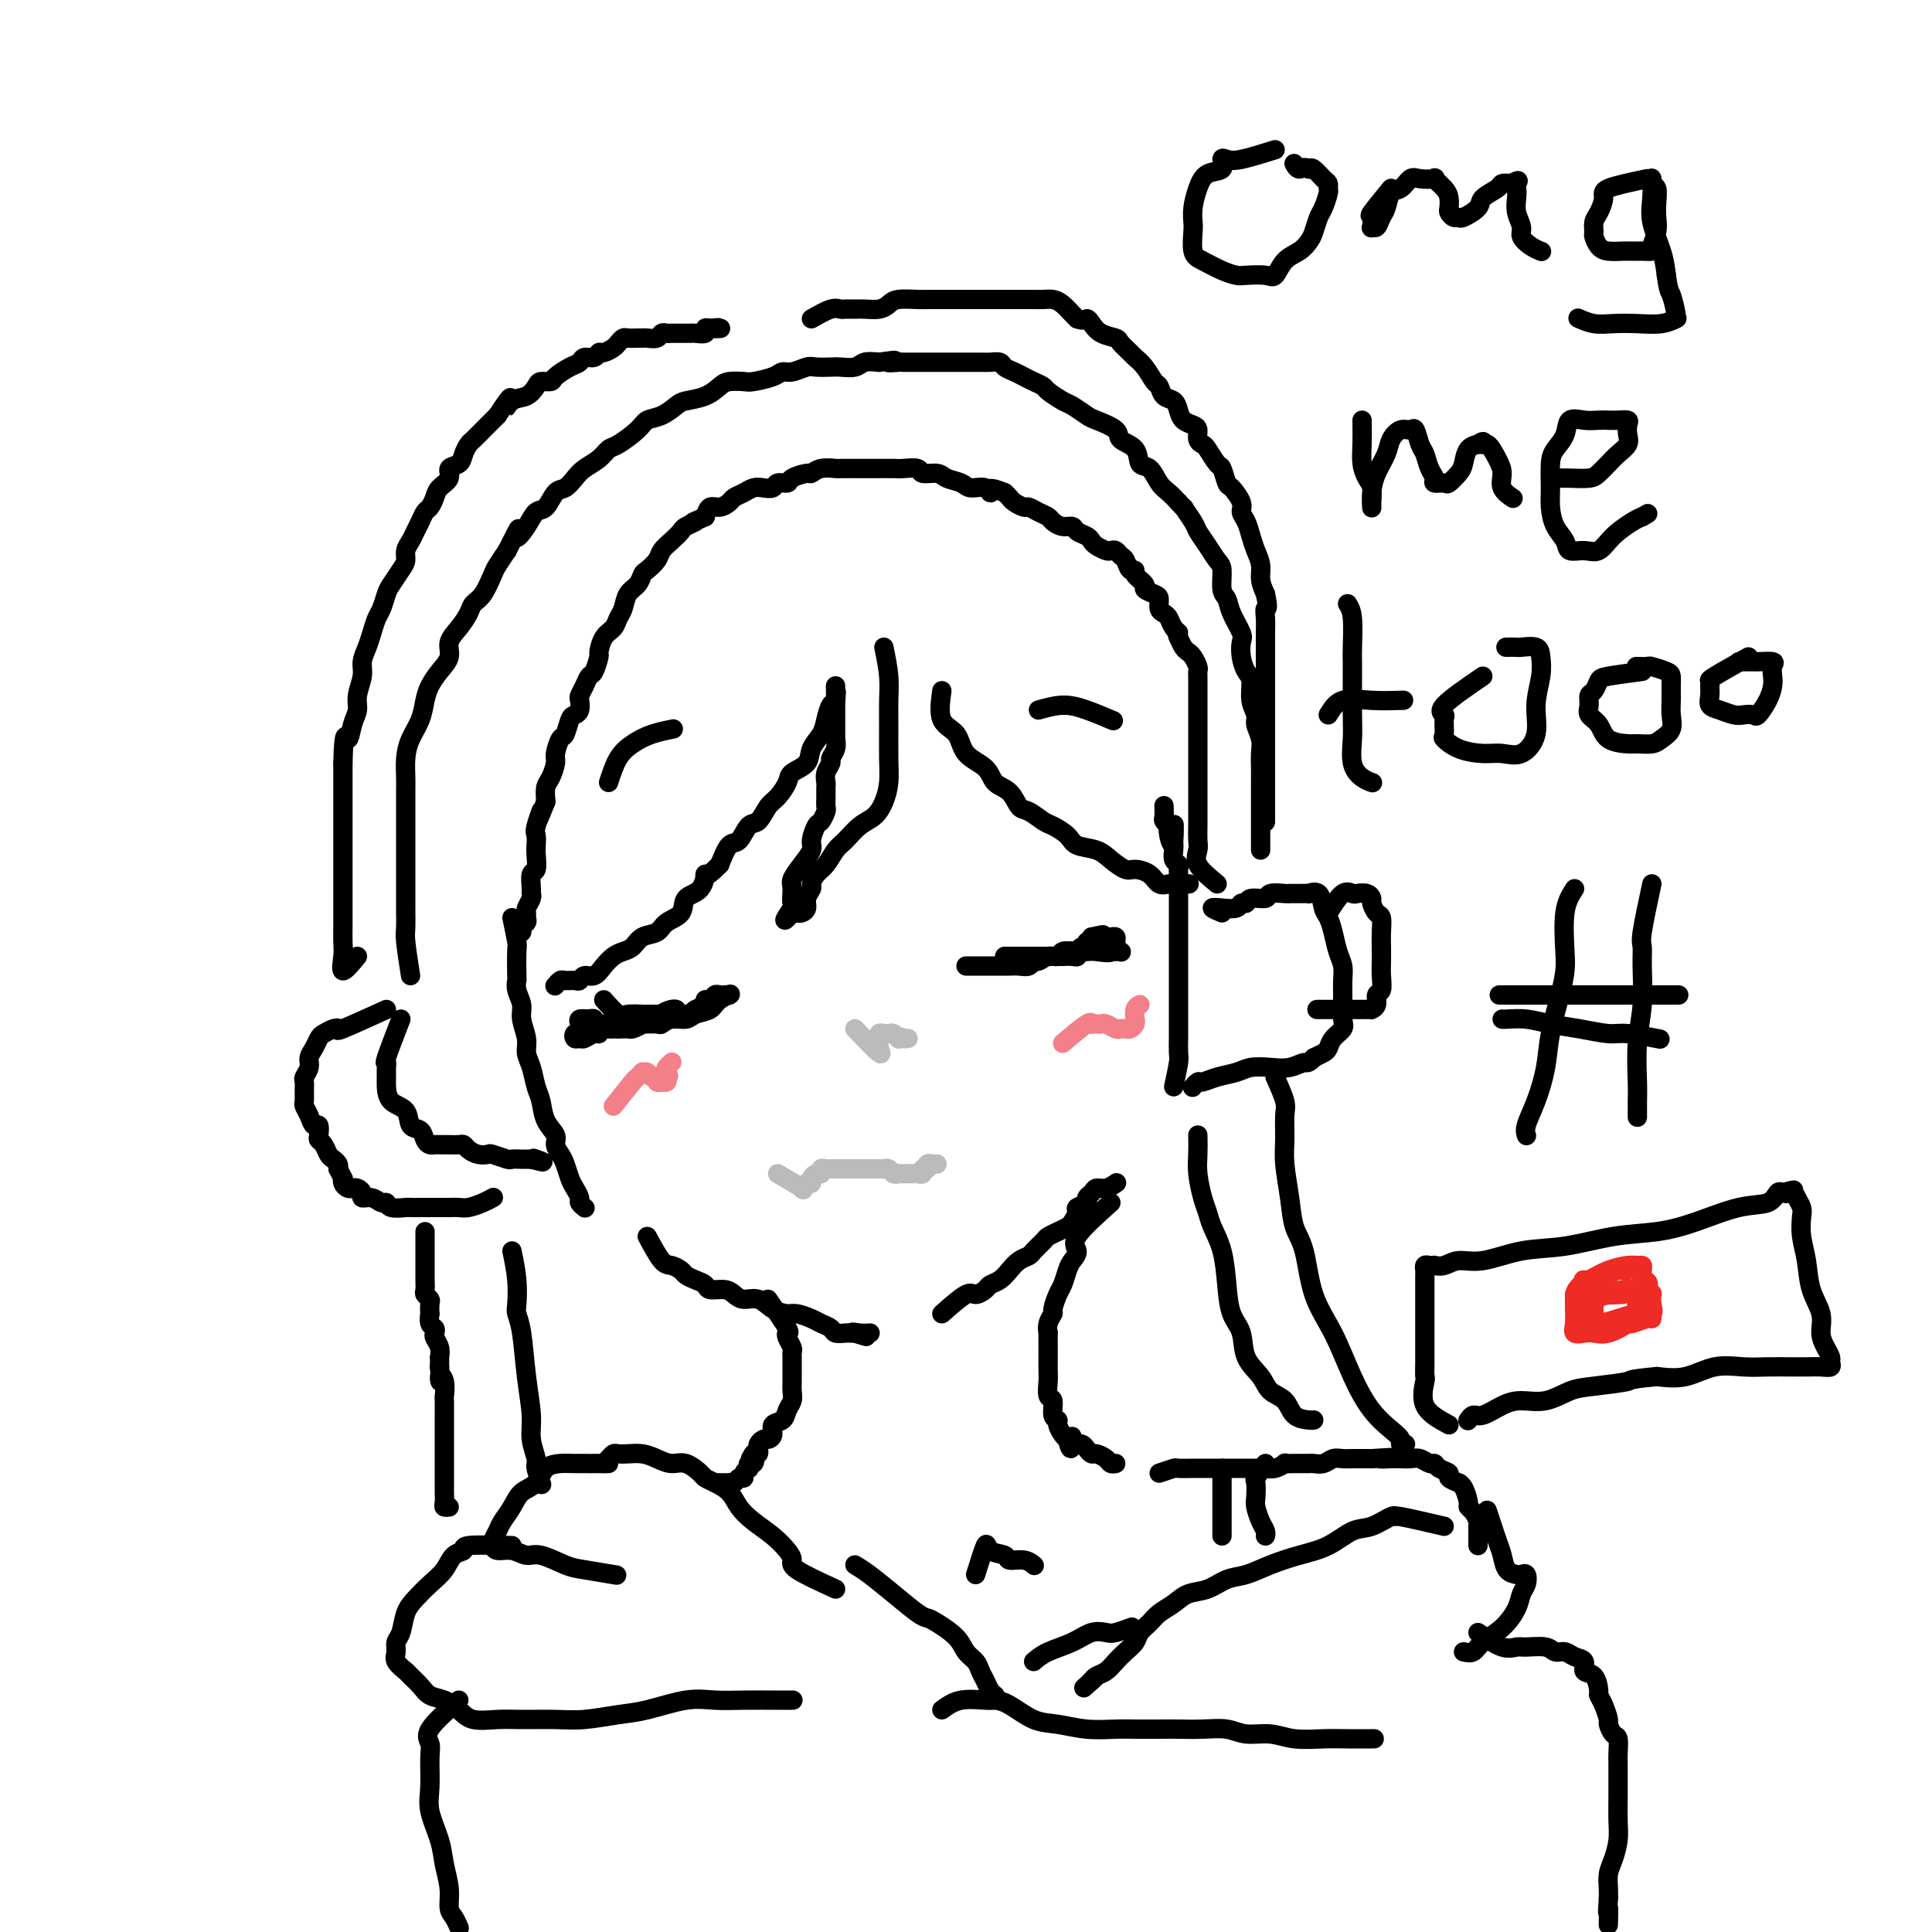 <svg viewBox='0 0 400 400' version='1.1' xmlns='http://www.w3.org/2000/svg' xmlns:xlink='http://www.w3.org/1999/xlink'><g fill='none' stroke='rgb(0,0,0)' stroke-width='4' stroke-linecap='round' stroke-linejoin='round'><path d='M106,190c0.422,2.033 0.844,4.067 1,5c0.156,0.933 0.046,0.767 0,2c-0.046,1.233 -0.027,3.865 0,5c0.027,1.135 0.064,0.772 0,1c-0.064,0.228 -0.228,1.047 0,2c0.228,0.953 0.849,2.039 1,3c0.151,0.961 -0.167,1.797 0,3c0.167,1.203 0.819,2.771 1,4c0.181,1.229 -0.107,2.117 0,3c0.107,0.883 0.611,1.759 1,3c0.389,1.241 0.664,2.846 1,4c0.336,1.154 0.734,1.856 1,3c0.266,1.144 0.400,2.728 1,4c0.600,1.272 1.666,2.231 2,3c0.334,0.769 -0.066,1.346 0,2c0.066,0.654 0.596,1.383 1,2c0.404,0.617 0.682,1.121 1,2c0.318,0.879 0.677,2.134 1,3c0.323,0.866 0.609,1.342 1,2c0.391,0.658 0.888,1.496 1,2c0.112,0.504 -0.162,0.674 0,1c0.162,0.326 0.761,0.807 1,1c0.239,0.193 0.120,0.096 0,0'/><path d='M134,256c1.097,2.024 2.194,4.048 3,5c0.806,0.952 1.319,0.832 2,1c0.681,0.168 1.528,0.623 2,1c0.472,0.377 0.567,0.675 1,1c0.433,0.325 1.204,0.678 2,1c0.796,0.322 1.616,0.612 2,1c0.384,0.388 0.333,0.873 1,1c0.667,0.127 2.054,-0.103 3,0c0.946,0.103 1.451,0.539 2,1c0.549,0.461 1.143,0.946 2,1c0.857,0.054 1.977,-0.322 3,0c1.023,0.322 1.950,1.343 3,2c1.050,0.657 2.222,0.949 3,1c0.778,0.051 1.163,-0.140 2,0c0.837,0.140 2.126,0.612 3,1c0.874,0.388 1.333,0.692 2,1c0.667,0.308 1.540,0.618 2,1c0.460,0.382 0.505,0.834 1,1c0.495,0.166 1.441,0.045 2,0c0.559,-0.045 0.731,-0.013 1,0c0.269,0.013 0.634,0.006 1,0'/><path d='M177,276c4.612,1.392 1.144,0.373 0,0c-1.144,-0.373 0.038,-0.100 1,0c0.962,0.100 1.703,0.029 2,0c0.297,-0.029 0.148,-0.014 0,0'/><path d='M195,272c1.943,-1.714 3.885,-3.428 5,-4c1.115,-0.572 1.401,-0.001 2,0c0.599,0.001 1.511,-0.567 2,-1c0.489,-0.433 0.555,-0.732 1,-1c0.445,-0.268 1.270,-0.504 2,-1c0.730,-0.496 1.365,-1.250 2,-2c0.635,-0.750 1.268,-1.496 2,-2c0.732,-0.504 1.561,-0.765 2,-1c0.439,-0.235 0.489,-0.444 1,-1c0.511,-0.556 1.485,-1.457 2,-2c0.515,-0.543 0.573,-0.727 1,-1c0.427,-0.273 1.223,-0.637 2,-1c0.777,-0.363 1.537,-0.727 2,-1c0.463,-0.273 0.631,-0.454 1,-1c0.369,-0.546 0.939,-1.455 1,-2c0.061,-0.545 -0.388,-0.724 0,-1c0.388,-0.276 1.612,-0.647 2,-1c0.388,-0.353 -0.060,-0.687 0,-1c0.060,-0.313 0.629,-0.606 1,-1c0.371,-0.394 0.543,-0.889 1,-1c0.457,-0.111 1.200,0.162 2,0c0.800,-0.162 1.657,-0.761 2,-1c0.343,-0.239 0.171,-0.120 0,0'/><path d='M243,225c0.423,-1.964 0.845,-3.929 1,-5c0.155,-1.071 0.041,-1.250 0,-2c-0.041,-0.750 -0.011,-2.072 0,-3c0.011,-0.928 0.003,-1.461 0,-2c-0.003,-0.539 -0.001,-1.084 0,-2c0.001,-0.916 0.000,-2.203 0,-3c-0.000,-0.797 -0.000,-1.106 0,-2c0.000,-0.894 0.000,-2.375 0,-3c-0.000,-0.625 -0.000,-0.394 0,-1c0.000,-0.606 0.000,-2.049 0,-3c-0.000,-0.951 0.000,-1.409 0,-2c-0.000,-0.591 -0.000,-1.313 0,-2c0.000,-0.687 0.000,-1.339 0,-2c-0.000,-0.661 -0.000,-1.332 0,-2c0.000,-0.668 0.000,-1.335 0,-2c-0.000,-0.665 -0.000,-1.330 0,-2c0.000,-0.670 0.001,-1.346 0,-2c-0.001,-0.654 -0.004,-1.288 0,-2c0.004,-0.712 0.015,-1.504 0,-2c-0.015,-0.496 -0.057,-0.696 0,-1c0.057,-0.304 0.211,-0.710 0,-1c-0.211,-0.290 -0.788,-0.463 -1,-1c-0.212,-0.537 -0.061,-1.439 0,-2c0.061,-0.561 0.030,-0.780 0,-1'/><path d='M243,175c0.060,-7.934 0.208,-2.770 0,-1c-0.208,1.770 -0.774,0.147 -1,-1c-0.226,-1.147 -0.113,-1.817 0,-2c0.113,-0.183 0.226,0.123 0,0c-0.226,-0.123 -0.793,-0.674 -1,-1c-0.207,-0.326 -0.056,-0.428 0,-1c0.056,-0.572 0.015,-1.616 0,-2c-0.015,-0.384 -0.004,-0.110 0,0c0.004,0.110 0.002,0.055 0,0'/><path d='M159,269c1.682,2.439 3.365,4.877 4,6c0.635,1.123 0.223,0.930 0,1c-0.223,0.070 -0.256,0.403 0,1c0.256,0.597 0.801,1.459 1,2c0.199,0.541 0.053,0.760 0,1c-0.053,0.240 -0.015,0.501 0,1c0.015,0.499 0.005,1.236 0,2c-0.005,0.764 -0.005,1.555 0,2c0.005,0.445 0.014,0.543 0,1c-0.014,0.457 -0.050,1.273 0,2c0.050,0.727 0.186,1.364 0,2c-0.186,0.636 -0.694,1.271 -1,2c-0.306,0.729 -0.410,1.554 -1,2c-0.590,0.446 -1.664,0.515 -2,1c-0.336,0.485 0.068,1.387 0,2c-0.068,0.613 -0.606,0.939 -1,1c-0.394,0.061 -0.644,-0.141 -1,0c-0.356,0.141 -0.817,0.625 -1,1c-0.183,0.375 -0.088,0.639 0,1c0.088,0.361 0.168,0.817 0,1c-0.168,0.183 -0.584,0.091 -1,0'/><path d='M156,301c-1.254,1.863 -0.387,1.020 0,1c0.387,-0.020 0.296,0.782 0,1c-0.296,0.218 -0.796,-0.148 -1,0c-0.204,0.148 -0.110,0.809 0,1c0.110,0.191 0.237,-0.089 0,0c-0.237,0.089 -0.838,0.546 -1,1c-0.162,0.454 0.115,0.906 0,1c-0.115,0.094 -0.622,-0.171 -1,0c-0.378,0.171 -0.627,0.778 -1,1c-0.373,0.222 -0.869,0.060 -1,0c-0.131,-0.060 0.105,-0.016 0,0c-0.105,0.016 -0.550,0.004 -1,0c-0.450,-0.004 -0.904,-0.001 -1,0c-0.096,0.001 0.166,0.000 0,0c-0.166,-0.000 -0.762,-0.000 -1,0c-0.238,0.000 -0.119,0.000 0,0'/><path d='M230,249c-2.983,2.669 -5.965,5.338 -7,7c-1.035,1.662 -0.122,2.317 0,3c0.122,0.683 -0.546,1.395 -1,2c-0.454,0.605 -0.695,1.103 -1,2c-0.305,0.897 -0.674,2.193 -1,3c-0.326,0.807 -0.609,1.124 -1,2c-0.391,0.876 -0.889,2.309 -1,3c-0.111,0.691 0.166,0.639 0,1c-0.166,0.361 -0.777,1.133 -1,2c-0.223,0.867 -0.060,1.828 0,2c0.060,0.172 0.016,-0.445 0,0c-0.016,0.445 -0.004,1.952 0,3c0.004,1.048 -0.000,1.637 0,2c0.000,0.363 0.004,0.501 0,1c-0.004,0.499 -0.016,1.360 0,2c0.016,0.640 0.061,1.061 0,2c-0.061,0.939 -0.227,2.397 0,3c0.227,0.603 0.848,0.350 1,1c0.152,0.650 -0.167,2.202 0,3c0.167,0.798 0.818,0.843 1,1c0.182,0.157 -0.105,0.427 0,1c0.105,0.573 0.601,1.449 1,2c0.399,0.551 0.699,0.775 1,1'/><path d='M221,298c0.858,3.730 1.003,1.055 1,0c-0.003,-1.055 -0.155,-0.489 0,0c0.155,0.489 0.618,0.901 1,1c0.382,0.099 0.684,-0.114 1,0c0.316,0.114 0.648,0.556 1,1c0.352,0.444 0.725,0.889 1,1c0.275,0.111 0.452,-0.114 1,0c0.548,0.114 1.466,0.567 2,1c0.534,0.433 0.682,0.847 1,1c0.318,0.153 0.805,0.044 1,0c0.195,-0.044 0.097,-0.022 0,0'/><path d='M240,305c1.241,-0.423 2.482,-0.845 3,-1c0.518,-0.155 0.314,-0.041 1,0c0.686,0.041 2.263,0.011 3,0c0.737,-0.011 0.634,-0.003 1,0c0.366,0.003 1.200,0.001 2,0c0.800,-0.001 1.565,-0.000 2,0c0.435,0.000 0.540,0.000 1,0c0.460,-0.000 1.274,-0.000 2,0c0.726,0.000 1.363,0.001 2,0c0.637,-0.001 1.275,-0.004 2,0c0.725,0.004 1.538,0.015 2,0c0.462,-0.015 0.573,-0.057 1,0c0.427,0.057 1.169,0.211 2,0c0.831,-0.211 1.752,-0.789 2,-1c0.248,-0.211 -0.176,-0.056 0,0c0.176,0.056 0.953,0.011 2,0c1.047,-0.011 2.363,0.011 3,0c0.637,-0.011 0.594,-0.056 1,0c0.406,0.056 1.259,0.211 2,0c0.741,-0.211 1.368,-0.789 2,-1c0.632,-0.211 1.269,-0.057 2,0c0.731,0.057 1.557,0.015 2,0c0.443,-0.015 0.504,-0.004 1,0c0.496,0.004 1.427,0.001 2,0c0.573,-0.001 0.786,-0.001 1,0'/><path d='M284,302c7.164,-0.464 3.074,-0.126 2,0c-1.074,0.126 0.868,0.038 2,0c1.132,-0.038 1.456,-0.025 2,0c0.544,0.025 1.310,0.062 2,0c0.690,-0.062 1.303,-0.224 2,0c0.697,0.224 1.477,0.833 2,1c0.523,0.167 0.789,-0.109 1,0c0.211,0.109 0.367,0.603 1,1c0.633,0.397 1.741,0.696 2,1c0.259,0.304 -0.333,0.614 0,1c0.333,0.386 1.591,0.849 2,1c0.409,0.151 -0.031,-0.010 0,0c0.031,0.010 0.534,0.191 1,1c0.466,0.809 0.895,2.245 1,3c0.105,0.755 -0.116,0.828 0,1c0.116,0.172 0.567,0.441 1,1c0.433,0.559 0.848,1.407 1,2c0.152,0.593 0.041,0.932 0,1c-0.041,0.068 -0.011,-0.136 0,0c0.011,0.136 0.003,0.611 0,1c-0.003,0.389 -0.001,0.693 0,1c0.001,0.307 0.000,0.618 0,1c-0.000,0.382 -0.000,0.833 0,1c0.000,0.167 0.000,0.048 0,0c-0.000,-0.048 -0.000,-0.024 0,0'/><path d='M299,316c-3.695,-0.861 -7.390,-1.722 -9,-2c-1.610,-0.278 -1.135,0.026 -1,0c0.135,-0.026 -0.069,-0.383 -1,0c-0.931,0.383 -2.590,1.506 -4,2c-1.410,0.494 -2.572,0.360 -4,1c-1.428,0.640 -3.123,2.054 -5,3c-1.877,0.946 -3.936,1.423 -6,2c-2.064,0.577 -4.131,1.253 -6,2c-1.869,0.747 -3.539,1.565 -5,2c-1.461,0.435 -2.713,0.487 -4,1c-1.287,0.513 -2.610,1.488 -4,2c-1.390,0.512 -2.849,0.560 -4,1c-1.151,0.440 -1.995,1.273 -3,2c-1.005,0.727 -2.170,1.350 -3,2c-0.830,0.650 -1.325,1.329 -2,2c-0.675,0.671 -1.532,1.335 -2,2c-0.468,0.665 -0.549,1.330 -1,2c-0.451,0.670 -1.273,1.345 -2,2c-0.727,0.655 -1.360,1.289 -2,2c-0.640,0.711 -1.288,1.499 -2,2c-0.712,0.501 -1.489,0.715 -2,1c-0.511,0.285 -0.755,0.643 -1,1'/><path d='M226,348c-3.111,2.800 -0.889,0.800 0,0c0.889,-0.800 0.444,-0.400 0,0'/><path d='M173,329c-3.281,-1.506 -6.562,-3.011 -8,-4c-1.438,-0.989 -1.032,-1.461 -1,-2c0.032,-0.539 -0.308,-1.145 -1,-2c-0.692,-0.855 -1.736,-1.959 -3,-3c-1.264,-1.041 -2.749,-2.019 -4,-3c-1.251,-0.981 -2.270,-1.963 -3,-3c-0.730,-1.037 -1.171,-2.128 -2,-3c-0.829,-0.872 -2.045,-1.525 -3,-2c-0.955,-0.475 -1.648,-0.771 -2,-1c-0.352,-0.229 -0.362,-0.391 -1,-1c-0.638,-0.609 -1.904,-1.666 -3,-2c-1.096,-0.334 -2.024,0.054 -3,0c-0.976,-0.054 -2.002,-0.551 -3,-1c-0.998,-0.449 -1.969,-0.850 -3,-1c-1.031,-0.150 -2.122,-0.051 -3,0c-0.878,0.051 -1.542,0.052 -2,0c-0.458,-0.052 -0.710,-0.158 -1,0c-0.290,0.158 -0.616,0.581 -1,1c-0.384,0.419 -0.824,0.834 -1,1c-0.176,0.166 -0.088,0.083 0,0'/><path d='M126,303c-2.699,0.009 -5.398,0.018 -7,0c-1.602,-0.018 -2.105,-0.063 -3,0c-0.895,0.063 -2.180,0.233 -3,1c-0.820,0.767 -1.175,2.130 -2,3c-0.825,0.870 -2.120,1.245 -3,2c-0.880,0.755 -1.347,1.890 -2,3c-0.653,1.110 -1.494,2.196 -2,3c-0.506,0.804 -0.677,1.324 -1,2c-0.323,0.676 -0.799,1.506 -1,2c-0.201,0.494 -0.128,0.652 0,1c0.128,0.348 0.310,0.885 1,1c0.690,0.115 1.889,-0.191 3,0c1.111,0.191 2.134,0.878 3,1c0.866,0.122 1.575,-0.321 3,0c1.425,0.321 3.568,1.406 5,2c1.432,0.594 2.155,0.698 4,1c1.845,0.302 4.813,0.800 6,1c1.187,0.200 0.594,0.100 0,0'/><path d='M106,320c-3.740,-0.102 -7.480,-0.204 -9,0c-1.520,0.204 -0.819,0.715 -1,1c-0.181,0.285 -1.242,0.343 -2,1c-0.758,0.657 -1.211,1.913 -2,3c-0.789,1.087 -1.914,2.006 -3,3c-1.086,0.994 -2.133,2.062 -3,3c-0.867,0.938 -1.555,1.746 -2,3c-0.445,1.254 -0.648,2.956 -1,4c-0.352,1.044 -0.852,1.431 -1,2c-0.148,0.569 0.058,1.321 0,2c-0.058,0.679 -0.378,1.285 0,2c0.378,0.715 1.455,1.539 2,2c0.545,0.461 0.558,0.560 1,1c0.442,0.440 1.313,1.222 2,2c0.687,0.778 1.191,1.553 2,2c0.809,0.447 1.925,0.565 3,1c1.075,0.435 2.110,1.188 3,2c0.890,0.812 1.635,1.683 3,2c1.365,0.317 3.351,0.082 5,0c1.649,-0.082 2.962,-0.010 5,0c2.038,0.010 4.802,-0.043 7,0c2.198,0.043 3.829,0.183 6,0c2.171,-0.183 4.881,-0.690 7,-1c2.119,-0.310 3.645,-0.423 6,-1c2.355,-0.577 5.538,-1.619 8,-2c2.462,-0.381 4.201,-0.102 6,0c1.799,0.102 3.657,0.027 6,0c2.343,-0.027 5.169,-0.007 7,0c1.831,0.007 2.666,0.002 3,0c0.334,-0.002 0.167,-0.001 0,0'/><path d='M177,324c0.839,0.506 1.679,1.013 3,2c1.321,0.987 3.124,2.455 5,4c1.876,1.545 3.825,3.166 5,4c1.175,0.834 1.575,0.881 2,1c0.425,0.119 0.873,0.311 2,1c1.127,0.689 2.932,1.875 4,3c1.068,1.125 1.399,2.189 2,3c0.601,0.811 1.471,1.370 2,2c0.529,0.630 0.716,1.332 1,2c0.284,0.668 0.664,1.303 1,2c0.336,0.697 0.629,1.457 1,2c0.371,0.543 0.820,0.869 1,1c0.180,0.131 0.090,0.065 0,0'/><path d='M214,344c0.801,-0.679 1.603,-1.358 3,-2c1.397,-0.642 3.391,-1.248 5,-2c1.609,-0.752 2.835,-1.652 4,-2c1.165,-0.348 2.271,-0.145 3,0c0.729,0.145 1.081,0.231 2,0c0.919,-0.231 2.405,-0.780 3,-1c0.595,-0.220 0.297,-0.110 0,0'/><path d='M195,354c1.169,-0.847 2.339,-1.695 4,-2c1.661,-0.305 3.815,-0.069 5,0c1.185,0.069 1.403,-0.030 2,0c0.597,0.030 1.573,0.190 3,1c1.427,0.810 3.303,2.270 5,3c1.697,0.730 3.213,0.732 5,1c1.787,0.268 3.845,0.804 6,1c2.155,0.196 4.406,0.053 6,0c1.594,-0.053 2.530,-0.015 4,0c1.470,0.015 3.473,0.008 5,0c1.527,-0.008 2.578,-0.017 4,0c1.422,0.017 3.214,0.061 5,0c1.786,-0.061 3.565,-0.227 5,0c1.435,0.227 2.524,0.845 4,1c1.476,0.155 3.338,-0.155 5,0c1.662,0.155 3.122,0.773 5,1c1.878,0.227 4.173,0.061 6,0c1.827,-0.061 3.184,-0.016 5,0c1.816,0.016 4.090,0.005 5,0c0.910,-0.005 0.455,-0.002 0,0'/><path d='M303,342c0.717,0.162 1.435,0.325 2,0c0.565,-0.325 0.978,-1.136 2,-2c1.022,-0.864 2.653,-1.780 4,-3c1.347,-1.220 2.410,-2.744 3,-4c0.590,-1.256 0.706,-2.245 1,-3c0.294,-0.755 0.766,-1.275 1,-2c0.234,-0.725 0.232,-1.653 0,-2c-0.232,-0.347 -0.692,-0.112 -1,0c-0.308,0.112 -0.464,0.102 -1,0c-0.536,-0.102 -1.454,-0.298 -2,-1c-0.546,-0.702 -0.721,-1.912 -1,-3c-0.279,-1.088 -0.662,-2.055 -1,-3c-0.338,-0.945 -0.629,-1.870 -1,-3c-0.371,-1.130 -0.820,-2.466 -1,-3c-0.180,-0.534 -0.090,-0.267 0,0'/><path d='M306,338c1.805,1.270 3.610,2.541 5,3c1.390,0.459 2.364,0.108 3,0c0.636,-0.108 0.932,0.027 2,0c1.068,-0.027 2.907,-0.216 4,0c1.093,0.216 1.440,0.836 2,1c0.560,0.164 1.333,-0.127 2,0c0.667,0.127 1.226,0.672 2,1c0.774,0.328 1.762,0.441 2,1c0.238,0.559 -0.273,1.566 0,2c0.273,0.434 1.331,0.295 2,1c0.669,0.705 0.949,2.254 1,3c0.051,0.746 -0.127,0.691 0,1c0.127,0.309 0.560,0.984 1,2c0.440,1.016 0.889,2.373 1,3c0.111,0.627 -0.114,0.523 0,1c0.114,0.477 0.566,1.534 1,2c0.434,0.466 0.848,0.342 1,1c0.152,0.658 0.040,2.097 0,3c-0.040,0.903 -0.010,1.269 0,2c0.010,0.731 -0.000,1.827 0,3c0.000,1.173 0.010,2.424 0,4c-0.010,1.576 -0.041,3.475 0,5c0.041,1.525 0.155,2.674 0,4c-0.155,1.326 -0.578,2.830 -1,4c-0.422,1.170 -0.845,2.007 -1,3c-0.155,0.993 -0.044,2.141 0,3c0.044,0.859 0.022,1.430 0,2'/><path d='M333,393c-0.310,4.917 -0.083,2.208 0,2c0.083,-0.208 0.024,2.083 0,3c-0.024,0.917 -0.012,0.458 0,0'/><path d='M95,352c-2.537,2.246 -5.074,4.493 -6,6c-0.926,1.507 -0.241,2.275 0,3c0.241,0.725 0.039,1.407 0,3c-0.039,1.593 0.085,4.099 0,6c-0.085,1.901 -0.377,3.199 0,5c0.377,1.801 1.424,4.106 2,6c0.576,1.894 0.680,3.376 1,5c0.320,1.624 0.857,3.388 1,5c0.143,1.612 -0.106,3.071 0,4c0.106,0.929 0.567,1.327 1,2c0.433,0.673 0.838,1.621 1,2c0.162,0.379 0.081,0.190 0,0'/><path d='M183,134c0.423,2.073 0.846,4.147 1,6c0.154,1.853 0.039,3.486 0,5c-0.039,1.514 -0.002,2.909 0,5c0.002,2.091 -0.033,4.877 0,7c0.033,2.123 0.132,3.584 0,5c-0.132,1.416 -0.497,2.787 -1,4c-0.503,1.213 -1.146,2.268 -2,3c-0.854,0.732 -1.920,1.140 -3,2c-1.080,0.860 -2.174,2.171 -3,3c-0.826,0.829 -1.383,1.177 -2,2c-0.617,0.823 -1.294,2.121 -2,3c-0.706,0.879 -1.442,1.338 -2,2c-0.558,0.662 -0.937,1.526 -1,2c-0.063,0.474 0.191,0.558 0,1c-0.191,0.442 -0.825,1.243 -1,2c-0.175,0.757 0.111,1.471 0,2c-0.111,0.529 -0.617,0.874 -1,1c-0.383,0.126 -0.641,0.034 -1,0c-0.359,-0.034 -0.817,-0.010 -1,0c-0.183,0.010 -0.092,0.005 0,0'/><path d='M164,189c-2.938,3.350 -0.782,0.223 0,-1c0.782,-1.223 0.189,-0.544 0,-1c-0.189,-0.456 0.025,-2.046 0,-3c-0.025,-0.954 -0.291,-1.272 0,-2c0.291,-0.728 1.138,-1.868 2,-3c0.862,-1.132 1.737,-2.258 2,-3c0.263,-0.742 -0.087,-1.101 0,-2c0.087,-0.899 0.612,-2.338 1,-3c0.388,-0.662 0.640,-0.549 1,-1c0.360,-0.451 0.829,-1.468 1,-2c0.171,-0.532 0.045,-0.579 0,-1c-0.045,-0.421 -0.008,-1.216 0,-2c0.008,-0.784 -0.013,-1.557 0,-2c0.013,-0.443 0.060,-0.555 0,-1c-0.060,-0.445 -0.226,-1.223 0,-2c0.226,-0.777 0.845,-1.552 1,-2c0.155,-0.448 -0.155,-0.568 0,-1c0.155,-0.432 0.773,-1.175 1,-2c0.227,-0.825 0.061,-1.731 0,-2c-0.061,-0.269 -0.016,0.101 0,0c0.016,-0.101 0.004,-0.671 0,-1c-0.004,-0.329 -0.001,-0.417 0,-1c0.001,-0.583 0.000,-1.662 0,-2c-0.000,-0.338 -0.000,0.064 0,0c0.000,-0.064 0.000,-0.594 0,-1c-0.000,-0.406 -0.000,-0.686 0,-1c0.000,-0.314 0.000,-0.661 0,-1c-0.000,-0.339 -0.000,-0.669 0,-1'/><path d='M173,145c0.309,-3.509 0.083,-0.781 0,0c-0.083,0.781 -0.021,-0.386 0,-1c0.021,-0.614 0.003,-0.675 0,-1c-0.003,-0.325 0.010,-0.915 0,-1c-0.010,-0.085 -0.043,0.336 0,1c0.043,0.664 0.162,1.570 0,2c-0.162,0.430 -0.605,0.384 -1,1c-0.395,0.616 -0.744,1.894 -1,3c-0.256,1.106 -0.421,2.038 -1,3c-0.579,0.962 -1.573,1.952 -2,3c-0.427,1.048 -0.288,2.152 -1,3c-0.712,0.848 -2.274,1.440 -3,2c-0.726,0.560 -0.617,1.089 -1,2c-0.383,0.911 -1.257,2.203 -2,3c-0.743,0.797 -1.354,1.100 -2,2c-0.646,0.900 -1.328,2.396 -2,3c-0.672,0.604 -1.335,0.317 -2,1c-0.665,0.683 -1.333,2.338 -2,3c-0.667,0.662 -1.333,0.332 -2,1c-0.667,0.668 -1.333,2.334 -2,4'/><path d='M149,179c-3.451,3.541 -3.078,1.893 -3,2c0.078,0.107 -0.138,1.969 -1,3c-0.862,1.031 -2.370,1.231 -3,2c-0.630,0.769 -0.381,2.108 -1,3c-0.619,0.892 -2.105,1.338 -3,2c-0.895,0.662 -1.198,1.539 -2,2c-0.802,0.461 -2.102,0.507 -3,1c-0.898,0.493 -1.395,1.432 -2,2c-0.605,0.568 -1.317,0.764 -2,1c-0.683,0.236 -1.335,0.512 -2,1c-0.665,0.488 -1.343,1.188 -2,2c-0.657,0.812 -1.293,1.734 -2,2c-0.707,0.266 -1.485,-0.126 -2,0c-0.515,0.126 -0.769,0.770 -1,1c-0.231,0.230 -0.440,0.048 -1,0c-0.560,-0.048 -1.470,0.039 -2,0c-0.530,-0.039 -0.681,-0.203 -1,0c-0.319,0.203 -0.805,0.772 -1,1c-0.195,0.228 -0.097,0.114 0,0'/><path d='M195,143c-0.309,2.299 -0.617,4.598 0,6c0.617,1.402 2.161,1.907 3,3c0.839,1.093 0.973,2.773 2,4c1.027,1.227 2.945,2.001 4,3c1.055,0.999 1.245,2.222 2,3c0.755,0.778 2.074,1.111 3,2c0.926,0.889 1.460,2.335 2,3c0.540,0.665 1.087,0.549 2,1c0.913,0.451 2.191,1.468 3,2c0.809,0.532 1.150,0.579 2,1c0.850,0.421 2.210,1.217 3,2c0.790,0.783 1.012,1.554 2,2c0.988,0.446 2.744,0.566 4,1c1.256,0.434 2.013,1.182 3,2c0.987,0.818 2.205,1.708 3,2c0.795,0.292 1.169,-0.013 2,0c0.831,0.013 2.119,0.343 3,1c0.881,0.657 1.354,1.640 2,2c0.646,0.360 1.466,0.096 2,0c0.534,-0.096 0.782,-0.026 1,0c0.218,0.026 0.405,0.007 1,0c0.595,-0.007 1.599,-0.002 2,0c0.401,0.002 0.201,0.001 0,0'/><path d='M80,209c-3.706,1.684 -7.413,3.367 -9,4c-1.587,0.633 -1.055,0.214 -1,0c0.055,-0.214 -0.368,-0.223 -1,0c-0.632,0.223 -1.475,0.678 -2,1c-0.525,0.322 -0.733,0.510 -1,1c-0.267,0.490 -0.593,1.282 -1,2c-0.407,0.718 -0.894,1.361 -1,2c-0.106,0.639 0.168,1.274 0,2c-0.168,0.726 -0.778,1.542 -1,2c-0.222,0.458 -0.056,0.559 0,1c0.056,0.441 0.004,1.222 0,2c-0.004,0.778 0.041,1.551 0,2c-0.041,0.449 -0.168,0.572 0,1c0.168,0.428 0.633,1.162 1,2c0.367,0.838 0.637,1.782 1,2c0.363,0.218 0.818,-0.289 1,0c0.182,0.289 0.090,1.373 0,2c-0.090,0.627 -0.178,0.798 0,1c0.178,0.202 0.622,0.435 1,1c0.378,0.565 0.689,1.461 1,2c0.311,0.539 0.622,0.722 1,1c0.378,0.278 0.822,0.651 1,1c0.178,0.349 0.089,0.675 0,1'/><path d='M70,242c1.322,2.574 1.127,2.010 1,2c-0.127,-0.010 -0.188,0.536 0,1c0.188,0.464 0.623,0.846 1,1c0.377,0.154 0.695,0.079 1,0c0.305,-0.079 0.596,-0.161 1,0c0.404,0.161 0.921,0.564 1,1c0.079,0.436 -0.279,0.905 0,1c0.279,0.095 1.196,-0.185 2,0c0.804,0.185 1.496,0.834 2,1c0.504,0.166 0.821,-0.152 1,0c0.179,0.152 0.222,0.773 1,1c0.778,0.227 2.291,0.061 3,0c0.709,-0.061 0.612,-0.016 1,0c0.388,0.016 1.259,0.004 2,0c0.741,-0.004 1.352,-0.000 2,0c0.648,0.000 1.332,-0.003 2,0c0.668,0.003 1.321,0.011 2,0c0.679,-0.011 1.384,-0.042 2,0c0.616,0.042 1.145,0.155 2,0c0.855,-0.155 2.038,-0.580 3,-1c0.962,-0.420 1.703,-0.834 2,-1c0.297,-0.166 0.148,-0.083 0,0'/><path d='M83,211c-1.268,3.285 -2.536,6.570 -3,8c-0.464,1.430 -0.123,1.006 0,1c0.123,-0.006 0.030,0.406 0,1c-0.030,0.594 0.004,1.371 0,2c-0.004,0.629 -0.047,1.109 0,2c0.047,0.891 0.184,2.193 1,3c0.816,0.807 2.313,1.120 3,2c0.687,0.880 0.565,2.327 1,3c0.435,0.673 1.426,0.573 2,1c0.574,0.427 0.731,1.382 1,2c0.269,0.618 0.651,0.898 1,1c0.349,0.102 0.666,0.027 1,0c0.334,-0.027 0.685,-0.007 1,0c0.315,0.007 0.595,0.001 1,0c0.405,-0.001 0.934,0.002 1,0c0.066,-0.002 -0.330,-0.011 0,0c0.330,0.011 1.388,0.042 2,0c0.612,-0.042 0.778,-0.156 1,0c0.222,0.156 0.501,0.581 1,1c0.499,0.419 1.218,0.830 2,1c0.782,0.170 1.627,0.098 2,0c0.373,-0.098 0.274,-0.222 1,0c0.726,0.222 2.277,0.792 3,1c0.723,0.208 0.618,0.056 1,0c0.382,-0.056 1.252,-0.016 2,0c0.748,0.016 1.374,0.008 2,0'/><path d='M110,240c4.111,1.089 1.889,0.311 1,0c-0.889,-0.311 -0.444,-0.156 0,0'/><path d='M253,189c-0.987,-0.414 -1.974,-0.828 -2,-1c-0.026,-0.172 0.908,-0.103 2,0c1.092,0.103 2.342,0.239 3,0c0.658,-0.239 0.723,-0.852 1,-1c0.277,-0.148 0.764,0.171 1,0c0.236,-0.171 0.219,-0.830 1,-1c0.781,-0.170 2.358,0.151 3,0c0.642,-0.151 0.348,-0.773 1,-1c0.652,-0.227 2.250,-0.060 3,0c0.750,0.060 0.653,0.013 1,0c0.347,-0.013 1.140,0.006 2,0c0.860,-0.006 1.789,-0.039 2,0c0.211,0.039 -0.294,0.148 0,0c0.294,-0.148 1.388,-0.553 2,0c0.612,0.553 0.742,2.062 1,3c0.258,0.938 0.643,1.303 1,2c0.357,0.697 0.684,1.725 1,3c0.316,1.275 0.620,2.796 1,4c0.380,1.204 0.836,2.090 1,3c0.164,0.910 0.037,1.843 0,3c-0.037,1.157 0.015,2.537 0,4c-0.015,1.463 -0.097,3.008 0,4c0.097,0.992 0.374,1.432 0,2c-0.374,0.568 -1.399,1.266 -2,2c-0.601,0.734 -0.777,1.505 -1,2c-0.223,0.495 -0.492,0.713 -1,1c-0.508,0.287 -1.254,0.644 -2,1'/><path d='M272,219c-1.249,1.404 -1.372,0.915 -2,1c-0.628,0.085 -1.760,0.743 -3,1c-1.240,0.257 -2.588,0.111 -4,0c-1.412,-0.111 -2.889,-0.188 -4,0c-1.111,0.188 -1.857,0.643 -3,1c-1.143,0.357 -2.685,0.618 -4,1c-1.315,0.382 -2.404,0.886 -3,1c-0.596,0.114 -0.699,-0.162 -1,0c-0.301,0.162 -0.800,0.760 -1,1c-0.200,0.240 -0.100,0.120 0,0'/><path d='M275,189c1.058,-1.689 2.116,-3.377 3,-4c0.884,-0.623 1.595,-0.179 2,0c0.405,0.179 0.504,0.094 1,0c0.496,-0.094 1.391,-0.195 2,0c0.609,0.195 0.934,0.688 1,1c0.066,0.312 -0.126,0.442 0,1c0.126,0.558 0.570,1.542 1,2c0.430,0.458 0.847,0.390 1,1c0.153,0.610 0.042,1.897 0,3c-0.042,1.103 -0.015,2.021 0,3c0.015,0.979 0.019,2.020 0,3c-0.019,0.980 -0.062,1.898 0,3c0.062,1.102 0.227,2.386 0,3c-0.227,0.614 -0.847,0.557 -1,1c-0.153,0.443 0.160,1.387 0,2c-0.160,0.613 -0.791,0.896 -1,1c-0.209,0.104 0.006,0.028 0,0c-0.006,-0.028 -0.233,-0.007 -1,0c-0.767,0.007 -2.073,0.002 -3,0c-0.927,-0.002 -1.475,-0.001 -2,0c-0.525,0.001 -1.026,0.000 -2,0c-0.974,-0.000 -2.421,-0.000 -3,0c-0.579,0.000 -0.289,0.000 0,0'/><path d='M85,202c-0.423,-2.709 -0.845,-5.418 -1,-7c-0.155,-1.582 -0.041,-2.037 0,-3c0.041,-0.963 0.011,-2.435 0,-3c-0.011,-0.565 -0.003,-0.222 0,-1c0.003,-0.778 0.001,-2.677 0,-4c-0.001,-1.323 -0.000,-2.071 0,-3c0.000,-0.929 0.000,-2.037 0,-3c-0.000,-0.963 0.000,-1.779 0,-3c-0.000,-1.221 -0.001,-2.847 0,-4c0.001,-1.153 0.002,-1.834 0,-3c-0.002,-1.166 -0.008,-2.818 0,-4c0.008,-1.182 0.030,-1.895 0,-3c-0.030,-1.105 -0.111,-2.603 0,-4c0.111,-1.397 0.413,-2.695 1,-4c0.587,-1.305 1.457,-2.618 2,-4c0.543,-1.382 0.757,-2.835 1,-4c0.243,-1.165 0.516,-2.044 1,-3c0.484,-0.956 1.180,-1.989 2,-3c0.820,-1.011 1.763,-2.001 2,-3c0.237,-0.999 -0.232,-2.009 0,-3c0.232,-0.991 1.165,-1.964 2,-3c0.835,-1.036 1.571,-2.136 2,-3c0.429,-0.864 0.551,-1.494 1,-2c0.449,-0.506 1.223,-0.888 2,-2c0.777,-1.112 1.555,-2.953 2,-4c0.445,-1.047 0.556,-1.299 1,-2c0.444,-0.701 1.222,-1.850 2,-3'/><path d='M105,114c3.606,-7.258 2.121,-3.903 2,-3c-0.121,0.903 1.122,-0.646 2,-2c0.878,-1.354 1.390,-2.512 2,-3c0.610,-0.488 1.317,-0.305 2,-1c0.683,-0.695 1.341,-2.269 2,-3c0.659,-0.731 1.318,-0.620 2,-1c0.682,-0.380 1.388,-1.252 2,-2c0.612,-0.748 1.130,-1.373 2,-2c0.870,-0.627 2.091,-1.257 3,-2c0.909,-0.743 1.506,-1.598 2,-2c0.494,-0.402 0.885,-0.349 2,-1c1.115,-0.651 2.954,-2.006 4,-3c1.046,-0.994 1.298,-1.627 2,-2c0.702,-0.373 1.855,-0.485 3,-1c1.145,-0.515 2.284,-1.434 3,-2c0.716,-0.566 1.011,-0.779 2,-1c0.989,-0.221 2.672,-0.451 4,-1c1.328,-0.549 2.303,-1.418 3,-2c0.697,-0.582 1.118,-0.878 2,-1c0.882,-0.122 2.227,-0.070 3,0c0.773,0.070 0.974,0.159 2,0c1.026,-0.159 2.879,-0.564 4,-1c1.121,-0.436 1.512,-0.901 2,-1c0.488,-0.099 1.074,0.169 2,0c0.926,-0.169 2.191,-0.776 3,-1c0.809,-0.224 1.160,-0.064 2,0c0.840,0.064 2.167,0.031 3,0c0.833,-0.031 1.172,-0.060 2,0c0.828,0.060 2.146,0.208 3,0c0.854,-0.208 1.244,-0.774 2,-1c0.756,-0.226 1.878,-0.113 3,0'/><path d='M182,75c5.440,-0.774 2.541,-0.207 2,0c-0.541,0.207 1.277,0.056 2,0c0.723,-0.056 0.350,-0.015 1,0c0.650,0.015 2.322,0.004 3,0c0.678,-0.004 0.360,-0.001 1,0c0.640,0.001 2.236,0.000 3,0c0.764,-0.000 0.694,-0.000 1,0c0.306,0.000 0.988,0.000 2,0c1.012,-0.000 2.355,-0.001 3,0c0.645,0.001 0.592,0.003 1,0c0.408,-0.003 1.278,-0.012 2,0c0.722,0.012 1.296,0.045 2,0c0.704,-0.045 1.539,-0.167 2,0c0.461,0.167 0.547,0.622 1,1c0.453,0.378 1.271,0.677 2,1c0.729,0.323 1.368,0.668 2,1c0.632,0.332 1.256,0.651 2,1c0.744,0.349 1.607,0.727 2,1c0.393,0.273 0.315,0.439 1,1c0.685,0.561 2.132,1.515 3,2c0.868,0.485 1.158,0.500 2,1c0.842,0.500 2.236,1.483 3,2c0.764,0.517 0.897,0.566 2,1c1.103,0.434 3.177,1.252 4,2c0.823,0.748 0.394,1.426 1,2c0.606,0.574 2.245,1.046 3,2c0.755,0.954 0.625,2.391 1,3c0.375,0.609 1.255,0.390 2,1c0.745,0.610 1.354,2.049 2,3c0.646,0.951 1.327,1.415 2,2c0.673,0.585 1.336,1.293 2,2'/><path d='M244,104c2.126,2.388 0.940,0.856 1,1c0.060,0.144 1.365,1.962 2,3c0.635,1.038 0.600,1.297 1,2c0.400,0.703 1.235,1.850 2,3c0.765,1.150 1.461,2.302 2,3c0.539,0.698 0.923,0.943 1,2c0.077,1.057 -0.151,2.926 0,4c0.151,1.074 0.681,1.354 1,2c0.319,0.646 0.428,1.658 1,3c0.572,1.342 1.607,3.015 2,4c0.393,0.985 0.143,1.281 0,2c-0.143,0.719 -0.178,1.859 0,3c0.178,1.141 0.568,2.283 1,3c0.432,0.717 0.904,1.010 1,2c0.096,0.990 -0.185,2.677 0,4c0.185,1.323 0.834,2.282 1,3c0.166,0.718 -0.152,1.193 0,2c0.152,0.807 0.773,1.944 1,3c0.227,1.056 0.061,2.030 0,3c-0.061,0.970 -0.016,1.936 0,3c0.016,1.064 0.004,2.225 0,3c-0.004,0.775 -0.001,1.162 0,2c0.001,0.838 0.000,2.126 0,3c-0.000,0.874 -0.000,1.333 0,2c0.000,0.667 0.000,1.541 0,2c-0.000,0.459 -0.000,0.501 0,1c0.000,0.499 0.000,1.453 0,2c-0.000,0.547 -0.000,0.686 0,1c0.000,0.314 0.000,0.804 0,1c-0.000,0.196 -0.000,0.098 0,0'/><path d='M252,183c-1.691,-1.394 -3.381,-2.789 -4,-4c-0.619,-1.211 -0.166,-2.240 0,-3c0.166,-0.760 0.044,-1.252 0,-2c-0.044,-0.748 -0.012,-1.753 0,-3c0.012,-1.247 0.003,-2.736 0,-4c-0.003,-1.264 -0.001,-2.301 0,-3c0.001,-0.699 0.000,-1.059 0,-2c-0.000,-0.941 -0.000,-2.465 0,-4c0.000,-1.535 0.000,-3.083 0,-4c-0.000,-0.917 0.000,-1.204 0,-2c-0.000,-0.796 -0.000,-2.101 0,-3c0.000,-0.899 0.000,-1.393 0,-2c-0.000,-0.607 -0.000,-1.329 0,-2c0.000,-0.671 0.001,-1.292 0,-2c-0.001,-0.708 -0.003,-1.503 0,-2c0.003,-0.497 0.012,-0.697 0,-1c-0.012,-0.303 -0.045,-0.710 0,-1c0.045,-0.290 0.167,-0.462 0,-1c-0.167,-0.538 -0.622,-1.443 -1,-2c-0.378,-0.557 -0.679,-0.765 -1,-1c-0.321,-0.235 -0.663,-0.496 -1,-1c-0.337,-0.504 -0.668,-1.252 -1,-2'/><path d='M244,132c-0.571,-1.123 0.001,-0.930 0,-1c-0.001,-0.070 -0.574,-0.404 -1,-1c-0.426,-0.596 -0.704,-1.455 -1,-2c-0.296,-0.545 -0.609,-0.776 -1,-1c-0.391,-0.224 -0.859,-0.440 -1,-1c-0.141,-0.560 0.046,-1.463 0,-2c-0.046,-0.537 -0.323,-0.708 -1,-1c-0.677,-0.292 -1.754,-0.703 -2,-1c-0.246,-0.297 0.337,-0.479 0,-1c-0.337,-0.521 -1.596,-1.382 -2,-2c-0.404,-0.618 0.047,-0.992 0,-1c-0.047,-0.008 -0.590,0.352 -1,0c-0.410,-0.352 -0.686,-1.414 -1,-2c-0.314,-0.586 -0.665,-0.696 -1,-1c-0.335,-0.304 -0.653,-0.802 -1,-1c-0.347,-0.198 -0.722,-0.094 -1,0c-0.278,0.094 -0.460,0.180 -1,0c-0.540,-0.180 -1.439,-0.627 -2,-1c-0.561,-0.373 -0.783,-0.674 -1,-1c-0.217,-0.326 -0.429,-0.679 -1,-1c-0.571,-0.321 -1.500,-0.611 -2,-1c-0.500,-0.389 -0.570,-0.877 -1,-1c-0.430,-0.123 -1.218,0.121 -2,0c-0.782,-0.121 -1.556,-0.606 -2,-1c-0.444,-0.394 -0.556,-0.697 -1,-1c-0.444,-0.303 -1.218,-0.606 -2,-1c-0.782,-0.394 -1.571,-0.879 -2,-1c-0.429,-0.121 -0.496,0.122 -1,0c-0.504,-0.122 -1.443,-0.610 -2,-1c-0.557,-0.390 -0.730,-0.683 -1,-1c-0.270,-0.317 -0.635,-0.659 -1,-1'/><path d='M208,102c-4.220,-1.792 -3.270,-0.273 -3,0c0.270,0.273 -0.139,-0.702 -1,-1c-0.861,-0.298 -2.175,0.079 -3,0c-0.825,-0.079 -1.161,-0.613 -2,-1c-0.839,-0.387 -2.182,-0.625 -3,-1c-0.818,-0.375 -1.110,-0.885 -2,-1c-0.890,-0.115 -2.379,0.165 -3,0c-0.621,-0.165 -0.374,-0.776 -1,-1c-0.626,-0.224 -2.126,-0.060 -3,0c-0.874,0.060 -1.121,0.016 -2,0c-0.879,-0.016 -2.390,-0.004 -3,0c-0.610,0.004 -0.319,0.001 -1,0c-0.681,-0.001 -2.336,-0.001 -3,0c-0.664,0.001 -0.339,0.004 -1,0c-0.661,-0.004 -2.307,-0.016 -3,0c-0.693,0.016 -0.431,0.060 -1,0c-0.569,-0.060 -1.969,-0.222 -3,0c-1.031,0.222 -1.695,0.829 -2,1c-0.305,0.171 -0.252,-0.094 -1,0c-0.748,0.094 -2.297,0.547 -3,1c-0.703,0.453 -0.558,0.905 -1,1c-0.442,0.095 -1.469,-0.168 -2,0c-0.531,0.168 -0.566,0.766 -1,1c-0.434,0.234 -1.267,0.104 -2,0c-0.733,-0.104 -1.365,-0.181 -2,0c-0.635,0.181 -1.273,0.621 -2,1c-0.727,0.379 -1.543,0.695 -2,1c-0.457,0.305 -0.556,0.597 -1,1c-0.444,0.403 -1.235,0.916 -2,1c-0.765,0.084 -1.504,-0.262 -2,0c-0.496,0.262 -0.748,1.131 -1,2'/><path d='M146,107c-4.054,1.722 -2.190,1.028 -2,1c0.190,-0.028 -1.296,0.611 -2,1c-0.704,0.389 -0.626,0.528 -1,1c-0.374,0.472 -1.200,1.277 -2,2c-0.800,0.723 -1.575,1.363 -2,2c-0.425,0.637 -0.499,1.272 -1,2c-0.501,0.728 -1.430,1.550 -2,2c-0.570,0.450 -0.783,0.529 -1,1c-0.217,0.471 -0.438,1.334 -1,2c-0.562,0.666 -1.463,1.136 -2,2c-0.537,0.864 -0.708,2.123 -1,3c-0.292,0.877 -0.704,1.370 -1,2c-0.296,0.630 -0.474,1.395 -1,2c-0.526,0.605 -1.398,1.050 -2,2c-0.602,0.950 -0.935,2.404 -1,3c-0.065,0.596 0.136,0.335 0,1c-0.136,0.665 -0.611,2.257 -1,3c-0.389,0.743 -0.692,0.636 -1,1c-0.308,0.364 -0.621,1.197 -1,2c-0.379,0.803 -0.822,1.575 -1,2c-0.178,0.425 -0.089,0.503 0,1c0.089,0.497 0.179,1.412 0,2c-0.179,0.588 -0.626,0.847 -1,1c-0.374,0.153 -0.674,0.200 -1,1c-0.326,0.800 -0.679,2.354 -1,3c-0.321,0.646 -0.612,0.385 -1,1c-0.388,0.615 -0.875,2.107 -1,3c-0.125,0.893 0.111,1.188 0,2c-0.111,0.812 -0.568,2.142 -1,3c-0.432,0.858 -0.838,1.245 -1,2c-0.162,0.755 -0.081,1.877 0,3'/><path d='M113,166c-2.796,6.948 -1.285,2.819 -1,2c0.285,-0.819 -0.655,1.672 -1,3c-0.345,1.328 -0.096,1.491 0,2c0.096,0.509 0.040,1.362 0,2c-0.040,0.638 -0.064,1.060 0,2c0.064,0.940 0.214,2.397 0,3c-0.214,0.603 -0.793,0.350 -1,1c-0.207,0.650 -0.041,2.201 0,3c0.041,0.799 -0.042,0.844 0,1c0.042,0.156 0.208,0.423 0,1c-0.208,0.577 -0.792,1.464 -1,2c-0.208,0.536 -0.041,0.722 0,1c0.041,0.278 -0.045,0.649 0,1c0.045,0.351 0.222,0.682 0,1c-0.222,0.318 -0.843,0.621 -1,1c-0.157,0.379 0.150,0.833 0,1c-0.150,0.167 -0.757,0.048 -1,0c-0.243,-0.048 -0.121,-0.024 0,0'/><path d='M74,198c-1.268,1.537 -2.536,3.073 -3,3c-0.464,-0.073 -0.124,-1.757 0,-3c0.124,-1.243 0.033,-2.047 0,-3c-0.033,-0.953 -0.009,-2.056 0,-3c0.009,-0.944 0.002,-1.730 0,-3c-0.002,-1.270 -0.001,-3.026 0,-4c0.001,-0.974 0.000,-1.167 0,-2c-0.000,-0.833 -0.000,-2.306 0,-3c0.000,-0.694 0.000,-0.609 0,-1c-0.000,-0.391 -0.000,-1.259 0,-2c0.000,-0.741 0.000,-1.356 0,-2c-0.000,-0.644 -0.000,-1.316 0,-2c0.000,-0.684 0.000,-1.380 0,-2c-0.000,-0.620 -0.000,-1.163 0,-2c0.000,-0.837 0.000,-1.967 0,-3c-0.000,-1.033 -0.000,-1.971 0,-3c0.000,-1.029 0.000,-2.151 0,-3c-0.000,-0.849 -0.000,-1.424 0,-2'/><path d='M71,158c0.183,-7.642 0.642,-5.248 1,-5c0.358,0.248 0.617,-1.652 1,-3c0.383,-1.348 0.890,-2.146 1,-3c0.110,-0.854 -0.178,-1.764 0,-3c0.178,-1.236 0.821,-2.796 1,-4c0.179,-1.204 -0.107,-2.051 0,-3c0.107,-0.949 0.606,-2.002 1,-3c0.394,-0.998 0.682,-1.943 1,-3c0.318,-1.057 0.666,-2.226 1,-3c0.334,-0.774 0.654,-1.152 1,-2c0.346,-0.848 0.719,-2.167 1,-3c0.281,-0.833 0.471,-1.182 1,-2c0.529,-0.818 1.399,-2.106 2,-3c0.601,-0.894 0.935,-1.394 1,-2c0.065,-0.606 -0.137,-1.318 0,-2c0.137,-0.682 0.614,-1.334 1,-2c0.386,-0.666 0.681,-1.347 1,-2c0.319,-0.653 0.661,-1.277 1,-2c0.339,-0.723 0.673,-1.544 1,-2c0.327,-0.456 0.646,-0.546 1,-1c0.354,-0.454 0.743,-1.273 1,-2c0.257,-0.727 0.383,-1.363 1,-2c0.617,-0.637 1.724,-1.274 2,-2c0.276,-0.726 -0.278,-1.542 0,-2c0.278,-0.458 1.387,-0.559 2,-1c0.613,-0.441 0.731,-1.221 1,-2c0.269,-0.779 0.688,-1.557 1,-2c0.312,-0.443 0.517,-0.552 1,-1c0.483,-0.448 1.246,-1.236 2,-2c0.754,-0.764 1.501,-1.504 2,-2c0.499,-0.496 0.749,-0.748 1,-1'/><path d='M103,86c3.991,-6.125 2.469,-2.937 2,-2c-0.469,0.937 0.116,-0.375 1,-1c0.884,-0.625 2.066,-0.562 3,-1c0.934,-0.438 1.619,-1.378 2,-2c0.381,-0.622 0.459,-0.926 1,-1c0.541,-0.074 1.544,0.081 2,0c0.456,-0.081 0.363,-0.399 1,-1c0.637,-0.601 2.002,-1.486 3,-2c0.998,-0.514 1.628,-0.659 2,-1c0.372,-0.341 0.485,-0.879 1,-1c0.515,-0.121 1.433,0.175 2,0c0.567,-0.175 0.782,-0.821 1,-1c0.218,-0.179 0.439,0.110 1,0c0.561,-0.110 1.464,-0.618 2,-1c0.536,-0.382 0.707,-0.638 1,-1c0.293,-0.362 0.707,-0.829 1,-1c0.293,-0.171 0.463,-0.045 1,0c0.537,0.045 1.439,0.008 2,0c0.561,-0.008 0.780,0.012 1,0c0.220,-0.012 0.439,-0.056 1,0c0.561,0.056 1.464,0.211 2,0c0.536,-0.211 0.707,-0.789 1,-1c0.293,-0.211 0.709,-0.057 1,0c0.291,0.057 0.458,0.015 1,0c0.542,-0.015 1.459,-0.003 2,0c0.541,0.003 0.704,-0.003 1,0c0.296,0.003 0.723,0.015 1,0c0.277,-0.015 0.404,-0.055 1,0c0.596,0.055 1.660,0.207 2,0c0.340,-0.207 -0.046,-0.773 0,-1c0.046,-0.227 0.523,-0.113 1,0'/><path d='M147,68c2.952,-0.310 1.333,-0.083 1,0c-0.333,0.083 0.619,0.024 1,0c0.381,-0.024 0.190,-0.012 0,0'/><path d='M168,66c1.481,-0.845 2.962,-1.691 4,-2c1.038,-0.309 1.633,-0.082 2,0c0.367,0.082 0.508,0.019 1,0c0.492,-0.019 1.337,0.005 2,0c0.663,-0.005 1.144,-0.040 2,0c0.856,0.040 2.088,0.154 3,0c0.912,-0.154 1.506,-0.577 2,-1c0.494,-0.423 0.888,-0.845 2,-1c1.112,-0.155 2.941,-0.041 4,0c1.059,0.041 1.349,0.011 2,0c0.651,-0.011 1.663,-0.003 3,0c1.337,0.003 3.000,0.001 4,0c1.000,-0.001 1.336,-0.000 2,0c0.664,0.000 1.654,0.000 3,0c1.346,-0.000 3.046,0.000 4,0c0.954,-0.000 1.162,-0.001 2,0c0.838,0.001 2.307,0.002 3,0c0.693,-0.002 0.609,-0.008 1,0c0.391,0.008 1.257,0.030 2,0c0.743,-0.030 1.364,-0.111 2,0c0.636,0.111 1.287,0.415 2,1c0.713,0.585 1.490,1.453 2,2c0.510,0.547 0.755,0.774 1,1'/><path d='M223,66c1.495,0.587 1.733,0.054 2,0c0.267,-0.054 0.562,0.371 1,1c0.438,0.629 1.020,1.464 2,2c0.980,0.536 2.359,0.775 3,1c0.641,0.225 0.542,0.435 1,1c0.458,0.565 1.471,1.484 2,2c0.529,0.516 0.575,0.629 1,1c0.425,0.371 1.231,1.002 2,2c0.769,0.998 1.502,2.364 2,3c0.498,0.636 0.763,0.541 1,1c0.237,0.459 0.448,1.471 1,2c0.552,0.529 1.444,0.575 2,1c0.556,0.425 0.775,1.231 1,2c0.225,0.769 0.456,1.502 1,2c0.544,0.498 1.402,0.761 2,1c0.598,0.239 0.938,0.453 1,1c0.062,0.547 -0.152,1.426 0,2c0.152,0.574 0.671,0.844 1,1c0.329,0.156 0.468,0.197 1,1c0.532,0.803 1.457,2.368 2,3c0.543,0.632 0.705,0.329 1,1c0.295,0.671 0.723,2.314 1,3c0.277,0.686 0.403,0.413 1,1c0.597,0.587 1.665,2.033 2,3c0.335,0.967 -0.064,1.455 0,2c0.064,0.545 0.591,1.146 1,2c0.409,0.854 0.701,1.961 1,3c0.299,1.039 0.606,2.010 1,3c0.394,0.990 0.875,1.997 1,3c0.125,1.003 -0.107,2.001 0,3c0.107,0.999 0.554,2.000 1,3'/><path d='M262,123c0.774,3.535 0.207,2.872 0,3c-0.207,0.128 -0.056,1.048 0,2c0.056,0.952 0.015,1.935 0,3c-0.015,1.065 -0.004,2.213 0,3c0.004,0.787 0.001,1.212 0,2c-0.001,0.788 -0.000,1.940 0,3c0.000,1.060 0.000,2.030 0,3c-0.000,0.970 -0.000,1.941 0,3c0.000,1.059 0.000,2.207 0,3c-0.000,0.793 -0.000,1.231 0,2c0.000,0.769 0.000,1.868 0,3c-0.000,1.132 -0.000,2.295 0,3c0.000,0.705 0.000,0.951 0,2c-0.000,1.049 -0.000,2.901 0,4c0.000,1.099 0.000,1.444 0,2c-0.000,0.556 -0.000,1.324 0,2c0.000,0.676 0.000,1.259 0,2c-0.000,0.741 -0.000,1.640 0,2c0.000,0.360 0.000,0.180 0,0'/><path d='M88,255c0.000,2.871 0.000,5.743 0,7c-0.000,1.257 -0.001,0.900 0,1c0.001,0.100 0.004,0.657 0,1c-0.004,0.343 -0.015,0.472 0,1c0.015,0.528 0.057,1.456 0,2c-0.057,0.544 -0.211,0.704 0,1c0.211,0.296 0.788,0.727 1,1c0.212,0.273 0.061,0.388 0,1c-0.061,0.612 -0.030,1.722 0,2c0.030,0.278 0.060,-0.277 0,0c-0.060,0.277 -0.208,1.386 0,2c0.208,0.614 0.774,0.733 1,1c0.226,0.267 0.113,0.683 0,1c-0.113,0.317 -0.226,0.535 0,1c0.226,0.465 0.793,1.176 1,2c0.207,0.824 0.056,1.760 0,2c-0.056,0.240 -0.016,-0.217 0,0c0.016,0.217 0.008,1.109 0,2'/><path d='M91,283c0.403,4.772 -0.088,2.701 0,2c0.088,-0.701 0.756,-0.033 1,1c0.244,1.033 0.065,2.431 0,3c-0.065,0.569 -0.018,0.308 0,1c0.018,0.692 0.005,2.339 0,3c-0.005,0.661 -0.001,0.338 0,1c0.001,0.662 0.000,2.308 0,3c-0.000,0.692 -0.000,0.431 0,1c0.000,0.569 0.000,1.970 0,3c-0.000,1.030 -0.000,1.690 0,2c0.000,0.310 0.000,0.272 0,1c-0.000,0.728 -0.001,2.223 0,3c0.001,0.777 0.004,0.835 0,1c-0.004,0.165 -0.015,0.436 0,1c0.015,0.564 0.056,1.419 0,2c-0.056,0.581 -0.207,0.887 0,1c0.207,0.113 0.774,0.032 1,0c0.226,-0.032 0.113,-0.016 0,0'/><path d='M106,259c0.416,2.013 0.832,4.027 1,6c0.168,1.973 0.088,3.906 0,5c-0.088,1.094 -0.182,1.348 0,2c0.182,0.652 0.641,1.701 1,4c0.359,2.299 0.617,5.846 1,9c0.383,3.154 0.891,5.914 1,8c0.109,2.086 -0.181,3.498 0,5c0.181,1.502 0.832,3.093 1,4c0.168,0.907 -0.147,1.129 0,2c0.147,0.871 0.756,2.392 1,3c0.244,0.608 0.122,0.304 0,0'/><path d='M264,223c0.847,1.897 1.694,3.794 2,5c0.306,1.206 0.070,1.722 0,3c-0.070,1.278 0.026,3.317 0,5c-0.026,1.683 -0.174,3.011 0,5c0.174,1.989 0.671,4.639 1,7c0.329,2.361 0.489,4.432 1,6c0.511,1.568 1.374,2.631 2,5c0.626,2.369 1.014,6.042 2,9c0.986,2.958 2.569,5.202 4,8c1.431,2.798 2.708,6.151 4,9c1.292,2.849 2.599,5.194 4,7c1.401,1.806 2.898,3.072 4,4c1.102,0.928 1.811,1.517 2,2c0.189,0.483 -0.141,0.861 0,1c0.141,0.139 0.755,0.040 1,0c0.245,-0.040 0.123,-0.020 0,0'/><path d='M248,235c0.023,1.369 0.047,2.739 0,4c-0.047,1.261 -0.164,2.414 0,4c0.164,1.586 0.607,3.605 1,5c0.393,1.395 0.734,2.165 1,3c0.266,0.835 0.457,1.733 1,3c0.543,1.267 1.439,2.901 2,5c0.561,2.099 0.787,4.662 1,7c0.213,2.338 0.412,4.451 1,6c0.588,1.549 1.565,2.535 2,4c0.435,1.465 0.328,3.408 1,5c0.672,1.592 2.124,2.833 3,4c0.876,1.167 1.177,2.260 2,3c0.823,0.740 2.168,1.126 3,2c0.832,0.874 1.151,2.234 2,3c0.849,0.766 2.229,0.937 3,1c0.771,0.063 0.935,0.018 1,0c0.065,-0.018 0.033,-0.009 0,0'/></g>
<g fill='none' stroke='rgb(186,187,187)' stroke-width='4' stroke-linecap='round' stroke-linejoin='round'><path d='M161,243c2.135,1.236 4.270,2.472 5,3c0.730,0.528 0.055,0.348 0,0c-0.055,-0.348 0.511,-0.863 1,-1c0.489,-0.137 0.901,0.103 1,0c0.099,-0.103 -0.114,-0.549 0,-1c0.114,-0.451 0.555,-0.905 1,-1c0.445,-0.095 0.893,0.171 1,0c0.107,-0.171 -0.127,-0.778 0,-1c0.127,-0.222 0.615,-0.060 1,0c0.385,0.060 0.667,0.016 1,0c0.333,-0.016 0.718,-0.004 1,0c0.282,0.004 0.459,0.001 1,0c0.541,-0.001 1.444,-0.000 2,0c0.556,0.000 0.765,0.000 1,0c0.235,-0.000 0.496,-0.000 1,0c0.504,0.000 1.252,0.000 2,0'/><path d='M180,242c1.726,0.001 1.039,0.004 1,0c-0.039,-0.004 0.568,-0.015 1,0c0.432,0.015 0.689,0.057 1,0c0.311,-0.057 0.675,-0.211 1,0c0.325,0.211 0.612,0.789 1,1c0.388,0.211 0.878,0.057 1,0c0.122,-0.057 -0.122,-0.015 0,0c0.122,0.015 0.611,0.005 1,0c0.389,-0.005 0.677,-0.005 1,0c0.323,0.005 0.679,0.017 1,0c0.321,-0.017 0.607,-0.061 1,0c0.393,0.061 0.894,0.227 1,0c0.106,-0.227 -0.183,-0.845 0,-1c0.183,-0.155 0.837,0.155 1,0c0.163,-0.155 -0.166,-0.773 0,-1c0.166,-0.227 0.828,-0.061 1,0c0.172,0.061 -0.146,0.016 0,0c0.146,-0.016 0.756,-0.005 1,0c0.244,0.005 0.122,0.002 0,0'/><path d='M177,213c2.113,2.205 4.227,4.410 5,5c0.773,0.590 0.206,-0.434 0,-1c-0.206,-0.566 -0.052,-0.674 0,-1c0.052,-0.326 0.003,-0.872 0,-1c-0.003,-0.128 0.040,0.161 0,0c-0.040,-0.161 -0.165,-0.771 0,-1c0.165,-0.229 0.619,-0.075 1,0c0.381,0.075 0.690,0.072 1,0c0.310,-0.072 0.622,-0.212 1,0c0.378,0.212 0.822,0.775 1,1c0.178,0.225 0.089,0.113 0,0'/><path d='M186,215c0.786,-0.464 0.750,-0.125 1,0c0.250,0.125 0.786,0.036 1,0c0.214,-0.036 0.107,-0.018 0,0'/></g>
<g fill='none' stroke='rgb(0,0,0)' stroke-width='4' stroke-linecap='round' stroke-linejoin='round'><path d='M125,207c1.131,1.268 2.261,2.536 3,3c0.739,0.464 1.086,0.124 2,0c0.914,-0.124 2.394,-0.033 3,0c0.606,0.033 0.337,0.009 1,0c0.663,-0.009 2.258,-0.002 3,0c0.742,0.002 0.631,-0.003 1,0c0.369,0.003 1.217,0.012 2,0c0.783,-0.012 1.501,-0.046 2,0c0.499,0.046 0.778,0.171 1,0c0.222,-0.171 0.388,-0.638 1,-1c0.612,-0.362 1.670,-0.619 2,-1c0.330,-0.381 -0.066,-0.887 0,-1c0.066,-0.113 0.596,0.166 1,0c0.404,-0.166 0.683,-0.776 1,-1c0.317,-0.224 0.673,-0.060 1,0c0.327,0.060 0.627,0.016 1,0c0.373,-0.016 0.821,-0.005 1,0c0.179,0.005 0.090,0.002 0,0'/><path d='M151,206c0.863,-0.502 -0.979,0.243 -2,1c-1.021,0.757 -1.219,1.527 -2,2c-0.781,0.473 -2.143,0.648 -3,1c-0.857,0.352 -1.207,0.879 -2,1c-0.793,0.121 -2.029,-0.164 -3,0c-0.971,0.164 -1.678,0.776 -2,1c-0.322,0.224 -0.261,0.060 -1,0c-0.739,-0.060 -2.278,-0.016 -3,0c-0.722,0.016 -0.626,0.004 -1,0c-0.374,-0.004 -1.218,-0.001 -2,0c-0.782,0.001 -1.501,0.000 -2,0c-0.499,-0.000 -0.779,0.001 -1,0c-0.221,-0.001 -0.384,-0.004 -1,0c-0.616,0.004 -1.684,0.015 -2,0c-0.316,-0.015 0.122,-0.056 0,0c-0.122,0.056 -0.802,0.207 -1,0c-0.198,-0.207 0.086,-0.774 0,-1c-0.086,-0.226 -0.543,-0.113 -1,0'/><path d='M122,211c-2.331,-0.142 -1.160,0.005 -1,0c0.160,-0.005 -0.693,-0.160 -1,0c-0.307,0.160 -0.069,0.635 0,1c0.069,0.365 -0.031,0.619 0,1c0.031,0.381 0.192,0.888 0,1c-0.192,0.112 -0.739,-0.170 -1,0c-0.261,0.170 -0.238,0.793 0,1c0.238,0.207 0.689,-0.001 1,0c0.311,0.001 0.482,0.210 1,0c0.518,-0.210 1.381,-0.841 2,-1c0.619,-0.159 0.992,0.154 1,0c0.008,-0.154 -0.348,-0.773 0,-1c0.348,-0.227 1.401,-0.061 2,0c0.599,0.061 0.742,0.017 1,0c0.258,-0.017 0.629,-0.009 1,0'/><path d='M128,213c1.191,-0.001 0.168,-0.003 0,0c-0.168,0.003 0.519,0.011 1,0c0.481,-0.011 0.758,-0.042 1,0c0.242,0.042 0.451,0.155 1,0c0.549,-0.155 1.438,-0.580 2,-1c0.562,-0.420 0.798,-0.834 1,-1c0.202,-0.166 0.369,-0.083 1,0c0.631,0.083 1.724,0.166 2,0c0.276,-0.166 -0.266,-0.581 0,-1c0.266,-0.419 1.341,-0.844 2,-1c0.659,-0.156 0.903,-0.045 1,0c0.097,0.045 0.049,0.022 0,0'/><path d='M200,200c1.593,0.000 3.185,0.000 4,0c0.815,-0.000 0.851,-0.000 1,0c0.149,0.000 0.411,0.001 1,0c0.589,-0.001 1.506,-0.004 2,0c0.494,0.004 0.565,0.016 1,0c0.435,-0.016 1.232,-0.061 2,0c0.768,0.061 1.505,0.228 2,0c0.495,-0.228 0.747,-0.849 1,-1c0.253,-0.151 0.505,0.170 1,0c0.495,-0.170 1.232,-0.829 2,-1c0.768,-0.171 1.568,0.146 2,0c0.432,-0.146 0.498,-0.756 1,-1c0.502,-0.244 1.440,-0.122 2,0c0.560,0.122 0.742,0.244 1,0c0.258,-0.244 0.591,-0.853 1,-1c0.409,-0.147 0.893,0.167 1,0c0.107,-0.167 -0.164,-0.814 0,-1c0.164,-0.186 0.761,0.090 1,0c0.239,-0.090 0.119,-0.545 0,-1'/><path d='M226,194c4.201,-0.928 1.704,-0.249 1,0c-0.704,0.249 0.386,0.070 1,0c0.614,-0.070 0.753,-0.029 1,0c0.247,0.029 0.601,0.045 1,0c0.399,-0.045 0.843,-0.152 1,0c0.157,0.152 0.029,0.563 0,1c-0.029,0.437 0.042,0.902 0,1c-0.042,0.098 -0.196,-0.170 0,0c0.196,0.170 0.743,0.777 1,1c0.257,0.223 0.223,0.060 0,0c-0.223,-0.060 -0.635,-0.017 -1,0c-0.365,0.017 -0.682,0.009 -1,0'/><path d='M230,197c0.033,0.464 -1.885,0.124 -3,0c-1.115,-0.124 -1.427,-0.033 -2,0c-0.573,0.033 -1.409,0.009 -2,0c-0.591,-0.009 -0.939,-0.002 -1,0c-0.061,0.002 0.165,-0.000 0,0c-0.165,0.000 -0.719,0.004 -1,0c-0.281,-0.004 -0.288,-0.015 0,0c0.288,0.015 0.871,0.057 1,0c0.129,-0.057 -0.195,-0.211 0,0c0.195,0.211 0.908,0.789 1,1c0.092,0.211 -0.436,0.057 -1,0c-0.564,-0.057 -1.163,-0.015 -2,0c-0.837,0.015 -1.912,0.004 -3,0c-1.088,-0.004 -2.190,-0.001 -3,0c-0.810,0.001 -1.327,0.000 -2,0c-0.673,-0.000 -1.501,-0.000 -2,0c-0.499,0.000 -0.670,0.000 -1,0c-0.330,-0.000 -0.820,-0.000 -1,0c-0.180,0.000 -0.052,0.000 0,0c0.052,-0.000 0.026,-0.000 0,0'/><path d='M126,162c0.595,-1.826 1.190,-3.652 2,-5c0.810,-1.348 1.836,-2.217 3,-3c1.164,-0.783 2.467,-1.480 4,-2c1.533,-0.520 3.295,-0.863 4,-1c0.705,-0.137 0.352,-0.069 0,0'/><path d='M215,147c1.696,-0.476 3.393,-0.952 5,-1c1.607,-0.048 3.125,0.333 5,1c1.875,0.667 4.107,1.619 5,2c0.893,0.381 0.446,0.190 0,0'/><path d='M264,31c-2.655,0.830 -5.309,1.660 -7,2c-1.691,0.340 -2.417,0.190 -3,0c-0.583,-0.190 -1.021,-0.421 -1,0c0.021,0.421 0.503,1.492 0,2c-0.503,0.508 -1.991,0.452 -3,1c-1.009,0.548 -1.539,1.702 -2,3c-0.461,1.298 -0.851,2.742 -1,4c-0.149,1.258 -0.056,2.329 0,3c0.056,0.671 0.074,0.940 0,2c-0.074,1.060 -0.240,2.911 0,4c0.240,1.089 0.887,1.415 2,2c1.113,0.585 2.693,1.427 4,2c1.307,0.573 2.341,0.876 3,1c0.659,0.124 0.943,0.070 2,0c1.057,-0.070 2.889,-0.154 4,0c1.111,0.154 1.502,0.548 2,0c0.498,-0.548 1.103,-2.038 2,-3c0.897,-0.962 2.085,-1.397 3,-2c0.915,-0.603 1.555,-1.373 2,-2c0.445,-0.627 0.693,-1.109 1,-2c0.307,-0.891 0.671,-2.189 1,-3c0.329,-0.811 0.622,-1.133 1,-2c0.378,-0.867 0.841,-2.278 1,-3c0.159,-0.722 0.015,-0.754 0,-1c-0.015,-0.246 0.099,-0.705 0,-1c-0.099,-0.295 -0.411,-0.426 -1,-1c-0.589,-0.574 -1.454,-1.593 -2,-2c-0.546,-0.407 -0.773,-0.204 -1,0'/><path d='M271,35c-1.012,-0.714 -1.542,0.000 -2,0c-0.458,0.000 -0.845,-0.714 -1,-1c-0.155,-0.286 -0.077,-0.143 0,0'/><path d='M288,39c-1.689,2.062 -3.378,4.123 -4,5c-0.622,0.877 -0.178,0.568 0,1c0.178,0.432 0.089,1.603 0,2c-0.089,0.397 -0.179,0.018 0,0c0.179,-0.018 0.628,0.323 1,0c0.372,-0.323 0.666,-1.309 1,-2c0.334,-0.691 0.707,-1.085 1,-2c0.293,-0.915 0.507,-2.350 1,-3c0.493,-0.650 1.265,-0.516 2,-1c0.735,-0.484 1.433,-1.588 2,-2c0.567,-0.412 1.003,-0.133 2,0c0.997,0.133 2.554,0.119 3,0c0.446,-0.119 -0.221,-0.345 0,0c0.221,0.345 1.330,1.259 2,2c0.670,0.741 0.901,1.308 1,2c0.099,0.692 0.066,1.507 0,2c-0.066,0.493 -0.164,0.662 0,1c0.164,0.338 0.591,0.845 1,1c0.409,0.155 0.800,-0.042 1,0c0.200,0.042 0.210,0.323 1,0c0.790,-0.323 2.361,-1.249 3,-2c0.639,-0.751 0.347,-1.325 1,-2c0.653,-0.675 2.253,-1.451 3,-2c0.747,-0.549 0.642,-0.871 1,-1c0.358,-0.129 1.179,-0.064 2,0'/><path d='M313,38c1.929,-1.121 1.253,-0.424 1,0c-0.253,0.424 -0.083,0.575 0,1c0.083,0.425 0.080,1.126 0,2c-0.080,0.874 -0.238,1.923 0,3c0.238,1.077 0.873,2.184 1,3c0.127,0.816 -0.255,1.343 0,2c0.255,0.657 1.145,1.446 2,2c0.855,0.554 1.673,0.873 2,1c0.327,0.127 0.164,0.064 0,0'/><path d='M341,37c-3.290,0.698 -6.580,1.395 -8,2c-1.420,0.605 -0.970,1.117 -1,2c-0.030,0.883 -0.542,2.138 -1,3c-0.458,0.862 -0.864,1.331 -1,2c-0.136,0.669 -0.002,1.538 0,2c0.002,0.462 -0.127,0.516 0,1c0.127,0.484 0.509,1.398 1,2c0.491,0.602 1.092,0.894 2,1c0.908,0.106 2.123,0.027 3,0c0.877,-0.027 1.416,-0.002 2,0c0.584,0.002 1.214,-0.019 2,0c0.786,0.019 1.727,0.077 2,0c0.273,-0.077 -0.122,-0.291 0,-1c0.122,-0.709 0.761,-1.915 1,-3c0.239,-1.085 0.078,-2.049 0,-3c-0.078,-0.951 -0.073,-1.890 0,-3c0.073,-1.110 0.214,-2.393 0,-3c-0.214,-0.607 -0.783,-0.540 -1,-1c-0.217,-0.460 -0.083,-1.446 0,-1c0.083,0.446 0.115,2.326 0,4c-0.115,1.674 -0.377,3.143 0,5c0.377,1.857 1.393,4.102 2,6c0.607,1.898 0.803,3.449 1,5'/><path d='M345,57c0.473,3.465 0.655,3.128 1,4c0.345,0.872 0.852,2.952 1,4c0.148,1.048 -0.063,1.065 0,1c0.063,-0.065 0.401,-0.213 0,0c-0.401,0.213 -1.540,0.785 -3,1c-1.460,0.215 -3.239,0.071 -5,0c-1.761,-0.071 -3.503,-0.071 -5,0c-1.497,0.071 -2.749,0.211 -4,0c-1.251,-0.211 -2.500,-0.775 -3,-1c-0.500,-0.225 -0.250,-0.113 0,0'/><path d='M282,87c0.022,1.741 0.044,3.481 0,5c-0.044,1.519 -0.155,2.816 0,4c0.155,1.184 0.577,2.257 1,3c0.423,0.743 0.847,1.158 1,2c0.153,0.842 0.034,2.112 0,3c-0.034,0.888 0.018,1.395 0,1c-0.018,-0.395 -0.104,-1.693 0,-3c0.104,-1.307 0.399,-2.623 1,-4c0.601,-1.377 1.509,-2.817 2,-4c0.491,-1.183 0.565,-2.111 1,-3c0.435,-0.889 1.230,-1.740 2,-2c0.770,-0.260 1.515,0.069 2,0c0.485,-0.069 0.708,-0.538 1,0c0.292,0.538 0.651,2.081 1,3c0.349,0.919 0.689,1.212 1,2c0.311,0.788 0.593,2.069 1,3c0.407,0.931 0.939,1.511 1,2c0.061,0.489 -0.348,0.886 0,1c0.348,0.114 1.454,-0.057 2,0c0.546,0.057 0.532,0.341 1,0c0.468,-0.341 1.418,-1.307 2,-2c0.582,-0.693 0.795,-1.114 1,-2c0.205,-0.886 0.401,-2.239 1,-3c0.599,-0.761 1.600,-0.932 2,-1c0.400,-0.068 0.200,-0.034 0,0'/><path d='M306,92c1.586,-1.199 1.050,-0.197 1,0c-0.050,0.197 0.386,-0.413 1,0c0.614,0.413 1.405,1.848 2,3c0.595,1.152 0.995,2.020 1,3c0.005,0.980 -0.383,2.072 0,3c0.383,0.928 1.538,1.694 2,2c0.462,0.306 0.231,0.153 0,0'/><path d='M321,99c1.285,-0.018 2.570,-0.035 4,0c1.430,0.035 3.003,0.123 4,0c0.997,-0.123 1.416,-0.455 2,-1c0.584,-0.545 1.333,-1.301 2,-2c0.667,-0.699 1.252,-1.340 2,-2c0.748,-0.660 1.659,-1.340 2,-2c0.341,-0.660 0.114,-1.301 0,-2c-0.114,-0.699 -0.113,-1.455 0,-2c0.113,-0.545 0.337,-0.877 0,-1c-0.337,-0.123 -1.236,-0.035 -2,0c-0.764,0.035 -1.394,0.018 -2,0c-0.606,-0.018 -1.188,-0.038 -2,0c-0.812,0.038 -1.853,0.133 -3,0c-1.147,-0.133 -2.398,-0.493 -3,0c-0.602,0.493 -0.554,1.839 -1,3c-0.446,1.161 -1.386,2.138 -2,3c-0.614,0.862 -0.904,1.610 -1,3c-0.096,1.390 -0.000,3.424 0,5c0.000,1.576 -0.096,2.695 0,4c0.096,1.305 0.385,2.797 1,4c0.615,1.203 1.556,2.118 2,3c0.444,0.882 0.391,1.732 1,2c0.609,0.268 1.879,-0.047 3,0c1.121,0.047 2.094,0.456 3,0c0.906,-0.456 1.744,-1.777 3,-3c1.256,-1.223 2.930,-2.350 4,-3c1.070,-0.650 1.535,-0.825 2,-1'/><path d='M340,107c2.000,-1.167 1.000,-0.583 0,0'/><path d='M279,125c0.423,0.670 0.845,1.341 1,3c0.155,1.659 0.042,4.308 0,6c-0.042,1.692 -0.013,2.427 0,3c0.013,0.573 0.009,0.983 0,3c-0.009,2.017 -0.023,5.640 0,8c0.023,2.360 0.084,3.455 0,5c-0.084,1.545 -0.311,3.538 0,5c0.311,1.462 1.161,2.394 2,3c0.839,0.606 1.668,0.888 2,1c0.332,0.112 0.166,0.056 0,0'/><path d='M275,148c0.768,-1.268 1.536,-2.536 3,-3c1.464,-0.464 3.625,-0.125 6,0c2.375,0.125 4.964,0.036 6,0c1.036,-0.036 0.518,-0.018 0,0'/><path d='M307,140c-3.382,2.317 -6.765,4.633 -8,6c-1.235,1.367 -0.324,1.784 0,2c0.324,0.216 0.060,0.230 0,1c-0.060,0.770 0.083,2.297 0,3c-0.083,0.703 -0.392,0.584 0,1c0.392,0.416 1.486,1.369 3,2c1.514,0.631 3.448,0.940 5,1c1.552,0.060 2.721,-0.129 4,0c1.279,0.129 2.669,0.575 4,0c1.331,-0.575 2.605,-2.172 3,-4c0.395,-1.828 -0.087,-3.887 0,-6c0.087,-2.113 0.743,-4.279 1,-6c0.257,-1.721 0.114,-2.997 0,-4c-0.114,-1.003 -0.199,-1.733 -1,-2c-0.801,-0.267 -2.318,-0.072 -3,0c-0.682,0.072 -0.530,0.019 -1,0c-0.470,-0.019 -1.563,-0.006 -2,0c-0.437,0.006 -0.219,0.003 0,0'/><path d='M340,139c-2.754,0.365 -5.508,0.731 -7,1c-1.492,0.269 -1.722,0.443 -2,1c-0.278,0.557 -0.604,1.499 -1,2c-0.396,0.501 -0.863,0.561 -1,1c-0.137,0.439 0.054,1.256 0,2c-0.054,0.744 -0.353,1.415 0,2c0.353,0.585 1.358,1.086 2,2c0.642,0.914 0.920,2.243 2,3c1.080,0.757 2.962,0.944 4,1c1.038,0.056 1.231,-0.018 2,0c0.769,0.018 2.115,0.129 3,0c0.885,-0.129 1.309,-0.499 2,-1c0.691,-0.501 1.650,-1.132 2,-2c0.350,-0.868 0.093,-1.973 0,-3c-0.093,-1.027 -0.022,-1.978 0,-3c0.022,-1.022 -0.006,-2.116 0,-3c0.006,-0.884 0.047,-1.557 0,-2c-0.047,-0.443 -0.181,-0.655 -1,-1c-0.819,-0.345 -2.323,-0.825 -3,-1c-0.677,-0.175 -0.529,-0.047 -1,0c-0.471,0.047 -1.563,0.013 -2,0c-0.437,-0.013 -0.218,-0.007 0,0'/><path d='M362,136c-2.846,1.595 -5.692,3.191 -7,4c-1.308,0.809 -1.078,0.832 -1,1c0.078,0.168 0.002,0.479 0,1c-0.002,0.521 0.068,1.250 0,2c-0.068,0.750 -0.274,1.521 0,2c0.274,0.479 1.028,0.667 2,1c0.972,0.333 2.162,0.813 3,1c0.838,0.187 1.324,0.083 2,0c0.676,-0.083 1.540,-0.143 2,0c0.460,0.143 0.515,0.491 1,0c0.485,-0.491 1.401,-1.820 2,-3c0.599,-1.180 0.882,-2.211 1,-3c0.118,-0.789 0.072,-1.336 0,-2c-0.072,-0.664 -0.169,-1.446 0,-2c0.169,-0.554 0.606,-0.881 0,-1c-0.606,-0.119 -2.253,-0.032 -3,0c-0.747,0.032 -0.592,0.009 -1,0c-0.408,-0.009 -1.379,-0.002 -2,0c-0.621,0.002 -0.892,0.001 -1,0c-0.108,-0.001 -0.054,-0.000 0,0'/><path d='M326,184c-0.841,1.302 -1.682,2.604 -2,5c-0.318,2.396 -0.112,5.884 0,8c0.112,2.116 0.130,2.858 0,4c-0.130,1.142 -0.406,2.683 -1,5c-0.594,2.317 -1.504,5.409 -2,8c-0.496,2.591 -0.578,4.680 -1,7c-0.422,2.320 -1.185,4.869 -2,7c-0.815,2.131 -1.681,3.843 -2,5c-0.319,1.157 -0.091,1.759 0,2c0.091,0.241 0.046,0.120 0,0'/><path d='M342,183c-0.847,3.956 -1.695,7.913 -2,10c-0.305,2.087 -0.068,2.306 0,3c0.068,0.694 -0.034,1.865 0,4c0.034,2.135 0.205,5.235 0,8c-0.205,2.765 -0.787,5.197 -1,8c-0.213,2.803 -0.057,5.978 0,8c0.057,2.022 0.015,2.890 0,4c-0.015,1.110 -0.004,2.460 0,3c0.004,0.540 0.002,0.270 0,0'/><path d='M311,206c-0.526,0.000 -1.053,0.000 0,0c1.053,0.000 3.684,0.000 6,0c2.316,-0.000 4.317,0.000 7,0c2.683,0.000 6.049,0.000 9,0c2.951,0.000 5.487,0.000 8,0c2.513,0.000 5.004,0.000 6,0c0.996,0.000 0.498,0.000 0,0'/><path d='M311,211c0.084,0.025 0.169,0.049 1,0c0.831,-0.049 2.410,-0.172 4,0c1.590,0.172 3.191,0.638 5,1c1.809,0.362 3.827,0.619 6,1c2.173,0.381 4.500,0.886 6,1c1.500,0.114 2.173,-0.162 4,0c1.827,0.162 4.808,0.760 6,1c1.192,0.240 0.596,0.120 0,0'/><path d='M300,295c-2.113,-1.142 -4.226,-2.284 -5,-4c-0.774,-1.716 -0.207,-4.006 0,-5c0.207,-0.994 0.056,-0.692 0,-1c-0.056,-0.308 -0.015,-1.226 0,-3c0.015,-1.774 0.004,-4.405 0,-6c-0.004,-1.595 -0.001,-2.153 0,-3c0.001,-0.847 -0.000,-1.982 0,-3c0.000,-1.018 0.003,-1.919 0,-3c-0.003,-1.081 -0.011,-2.342 0,-3c0.011,-0.658 0.040,-0.712 0,-1c-0.040,-0.288 -0.149,-0.808 0,-1c0.149,-0.192 0.556,-0.056 1,0c0.444,0.056 0.927,0.031 1,0c0.073,-0.031 -0.262,-0.068 0,0c0.262,0.068 1.122,0.241 2,0c0.878,-0.241 1.775,-0.894 3,-1c1.225,-0.106 2.779,0.337 5,0c2.221,-0.337 5.107,-1.454 8,-2c2.893,-0.546 5.791,-0.521 9,-1c3.209,-0.479 6.730,-1.461 10,-2c3.270,-0.539 6.291,-0.635 9,-1c2.709,-0.365 5.107,-0.998 8,-2c2.893,-1.002 6.281,-2.372 9,-3c2.719,-0.628 4.771,-0.515 6,-1c1.229,-0.485 1.637,-1.567 2,-2c0.363,-0.433 0.682,-0.216 1,0'/><path d='M369,247c4.200,-1.229 1.700,-0.300 1,0c-0.700,0.300 0.400,-0.027 1,0c0.600,0.027 0.700,0.410 1,1c0.300,0.590 0.800,1.388 1,2c0.200,0.612 0.100,1.037 0,2c-0.100,0.963 -0.199,2.463 0,4c0.199,1.537 0.697,3.111 1,5c0.303,1.889 0.411,4.092 1,6c0.589,1.908 1.660,3.519 2,5c0.340,1.481 -0.051,2.831 0,4c0.051,1.169 0.545,2.155 1,3c0.455,0.845 0.873,1.547 1,2c0.127,0.453 -0.036,0.657 0,1c0.036,0.343 0.271,0.824 0,1c-0.271,0.176 -1.050,0.048 -2,0c-0.950,-0.048 -2.073,-0.015 -3,0c-0.927,0.015 -1.660,0.011 -3,0c-1.340,-0.011 -3.287,-0.031 -5,0c-1.713,0.031 -3.191,0.111 -5,0c-1.809,-0.111 -3.949,-0.415 -6,0c-2.051,0.415 -4.015,1.547 -6,2c-1.985,0.453 -3.993,0.226 -6,0'/><path d='M343,285c-6.568,0.637 -4.987,0.731 -6,1c-1.013,0.269 -4.619,0.715 -7,1c-2.381,0.285 -3.537,0.410 -5,1c-1.463,0.590 -3.232,1.646 -5,2c-1.768,0.354 -3.535,0.008 -5,0c-1.465,-0.008 -2.627,0.324 -4,1c-1.373,0.676 -2.956,1.697 -4,2c-1.044,0.303 -1.550,-0.111 -2,0c-0.450,0.111 -0.843,0.746 -1,1c-0.157,0.254 -0.079,0.127 0,0'/></g>
<g fill='none' stroke='rgb(238,43,36)' stroke-width='4' stroke-linecap='round' stroke-linejoin='round'><path d='M339,271c-0.196,-1.265 -0.393,-2.530 0,-3c0.393,-0.470 1.375,-0.146 2,0c0.625,0.146 0.891,0.115 1,0c0.109,-0.115 0.060,-0.315 0,0c-0.060,0.315 -0.131,1.146 0,2c0.131,0.854 0.463,1.731 0,2c-0.463,0.269 -1.721,-0.070 -3,0c-1.279,0.070 -2.577,0.549 -4,1c-1.423,0.451 -2.969,0.875 -4,1c-1.031,0.125 -1.545,-0.050 -2,0c-0.455,0.050 -0.849,0.323 -1,0c-0.151,-0.323 -0.059,-1.242 0,-2c0.059,-0.758 0.085,-1.356 0,-2c-0.085,-0.644 -0.280,-1.335 0,-2c0.280,-0.665 1.034,-1.304 2,-2c0.966,-0.696 2.143,-1.449 3,-2c0.857,-0.551 1.395,-0.900 2,-1c0.605,-0.100 1.278,0.050 2,0c0.722,-0.050 1.492,-0.300 2,0c0.508,0.300 0.754,1.150 1,2'/><path d='M340,265c1.790,0.206 1.264,1.222 1,2c-0.264,0.778 -0.268,1.318 0,2c0.268,0.682 0.808,1.507 1,2c0.192,0.493 0.036,0.654 0,1c-0.036,0.346 0.047,0.877 0,1c-0.047,0.123 -0.226,-0.162 -1,0c-0.774,0.162 -2.145,0.773 -3,1c-0.855,0.227 -1.196,0.072 -2,0c-0.804,-0.072 -2.072,-0.061 -3,0c-0.928,0.061 -1.516,0.171 -2,0c-0.484,-0.171 -0.864,-0.623 -1,-1c-0.136,-0.377 -0.028,-0.678 0,-1c0.028,-0.322 -0.025,-0.664 0,-1c0.025,-0.336 0.128,-0.664 0,-1c-0.128,-0.336 -0.487,-0.678 0,-1c0.487,-0.322 1.819,-0.623 3,-1c1.181,-0.377 2.211,-0.830 3,-1c0.789,-0.170 1.338,-0.059 2,0c0.662,0.059 1.439,0.064 2,0c0.561,-0.064 0.906,-0.197 1,0c0.094,0.197 -0.064,0.726 0,1c0.064,0.274 0.351,0.294 0,1c-0.351,0.706 -1.339,2.098 -2,3c-0.661,0.902 -0.994,1.315 -2,2c-1.006,0.685 -2.686,1.643 -4,2c-1.314,0.357 -2.261,0.115 -3,0c-0.739,-0.115 -1.270,-0.103 -2,0c-0.730,0.103 -1.660,0.296 -2,0c-0.340,-0.296 -0.092,-1.080 0,-2c0.092,-0.920 0.026,-1.977 0,-3c-0.026,-1.023 -0.013,-2.011 0,-3'/><path d='M326,268c0.494,-1.812 1.730,-2.342 3,-3c1.270,-0.658 2.575,-1.442 4,-2c1.425,-0.558 2.970,-0.888 4,-1c1.030,-0.112 1.544,-0.005 2,0c0.456,0.005 0.854,-0.091 1,0c0.146,0.091 0.039,0.371 0,1c-0.039,0.629 -0.011,1.608 0,2c0.011,0.392 0.006,0.196 0,0'/><path d='M336,268c-2.114,0.091 -4.229,0.182 -5,0c-0.771,-0.182 -0.200,-0.637 0,-1c0.200,-0.363 0.029,-0.633 0,-1c-0.029,-0.367 0.083,-0.830 0,-1c-0.083,-0.170 -0.363,-0.045 -1,0c-0.637,0.045 -1.633,0.012 -2,0c-0.367,-0.012 -0.105,-0.003 0,0c0.105,0.003 0.052,0.002 0,0'/></g>
<g fill='none' stroke='rgb(243,127,137)' stroke-width='4' stroke-linecap='round' stroke-linejoin='round'><path d='M127,229c1.609,-2.031 3.219,-4.062 4,-5c0.781,-0.938 0.734,-0.783 1,-1c0.266,-0.217 0.846,-0.805 1,-1c0.154,-0.195 -0.117,0.004 0,0c0.117,-0.004 0.624,-0.211 1,0c0.376,0.211 0.622,0.841 1,1c0.378,0.159 0.890,-0.153 1,0c0.110,0.153 -0.180,0.770 0,1c0.180,0.230 0.832,0.072 1,0c0.168,-0.072 -0.147,-0.058 0,0c0.147,0.058 0.756,0.159 1,0c0.244,-0.159 0.122,-0.580 0,-1'/><path d='M138,223c0.789,-0.027 0.263,-0.595 0,-1c-0.263,-0.405 -0.263,-0.648 0,-1c0.263,-0.352 0.789,-0.815 1,-1c0.211,-0.185 0.105,-0.093 0,0'/><path d='M220,216c1.994,-1.690 3.987,-3.381 5,-4c1.013,-0.619 1.044,-0.167 1,0c-0.044,0.167 -0.163,0.048 0,0c0.163,-0.048 0.607,-0.027 1,0c0.393,0.027 0.735,0.060 1,0c0.265,-0.060 0.452,-0.211 1,0c0.548,0.211 1.457,0.786 2,1c0.543,0.214 0.720,0.067 1,0c0.280,-0.067 0.664,-0.055 1,0c0.336,0.055 0.625,0.152 1,0c0.375,-0.152 0.836,-0.552 1,-1c0.164,-0.448 0.030,-0.943 0,-1c-0.030,-0.057 0.043,0.325 0,0c-0.043,-0.325 -0.204,-1.357 0,-2c0.204,-0.643 0.773,-0.898 1,-1c0.227,-0.102 0.114,-0.051 0,0'/></g>
<g fill='none' stroke='rgb(0,0,0)' stroke-width='4' stroke-linecap='round' stroke-linejoin='round'><path d='M202,326c0.820,-2.628 1.641,-5.255 2,-6c0.359,-0.745 0.258,0.393 1,1c0.742,0.607 2.329,0.685 3,1c0.671,0.315 0.427,0.868 1,1c0.573,0.132 1.962,-0.157 3,0c1.038,0.157 1.725,0.759 2,1c0.275,0.241 0.137,0.120 0,0'/><path d='M253,304c0.000,0.667 0.000,1.333 0,2c0.000,0.667 0.000,1.334 0,2c0.000,0.666 0.000,1.330 0,2c-0.000,0.670 0.000,1.346 0,2c0.000,0.654 0.000,1.286 0,2c-0.000,0.714 -0.000,1.511 0,2c0.000,0.489 0.000,0.670 0,1c0.000,0.330 0.000,0.809 0,1c0.000,0.191 0.000,0.096 0,0'/><path d='M262,303c-0.844,1.235 -1.687,2.470 -2,3c-0.313,0.530 -0.094,0.355 0,1c0.094,0.645 0.064,2.110 0,3c-0.064,0.890 -0.161,1.205 0,2c0.161,0.795 0.579,2.069 1,3c0.421,0.931 0.844,1.520 1,2c0.156,0.480 0.045,0.851 0,1c-0.045,0.149 -0.022,0.074 0,0'/></g>
</svg>